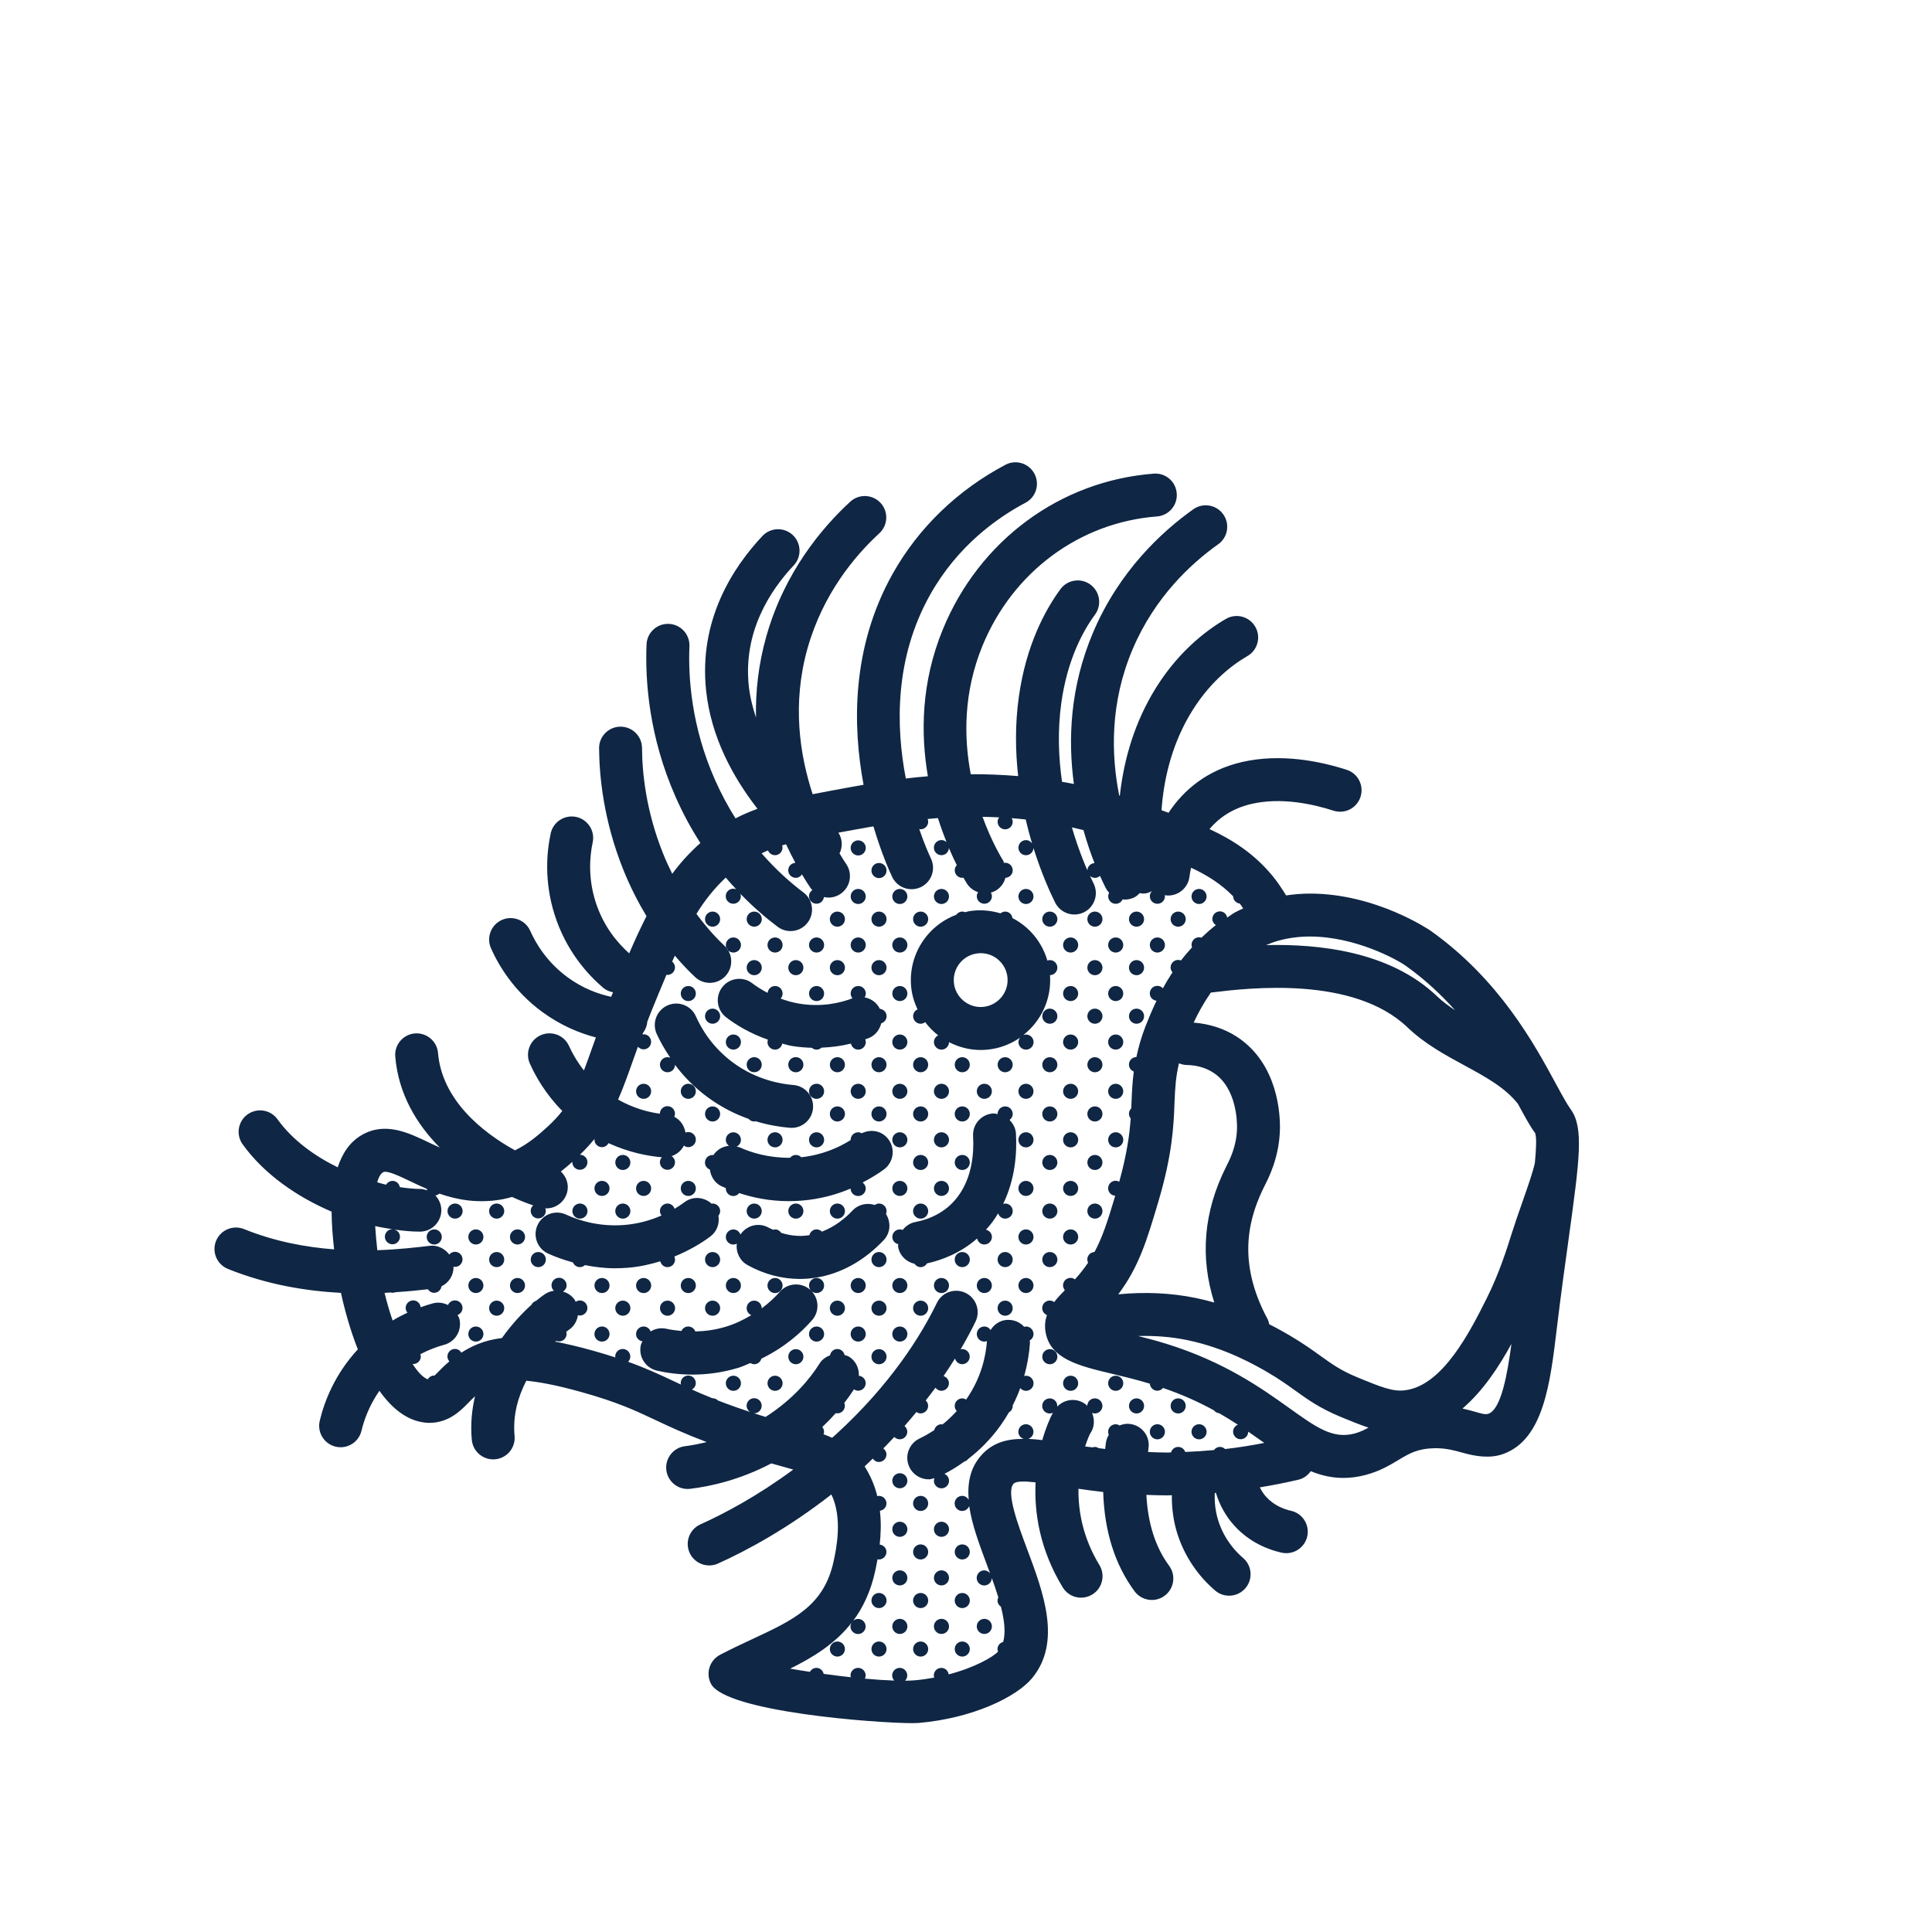 <?xml version="1.0" encoding="UTF-8"?>
<!-- Generator: Adobe Illustrator 21.1.0, SVG Export Plug-In . SVG Version: 6.00 Build 0)  -->
<svg xmlns="http://www.w3.org/2000/svg" xmlns:xlink="http://www.w3.org/1999/xlink" x="0px" y="0px" viewBox="0 0 90 90" style="enable-background:new 0 0 90 90;" xml:space="preserve">
<style type="text/css">
   	.icon_line{fill:#0F2644;}
	.icon_fill{fill:#24A1E8; opacity:0;}
</style>
<g id="hairy_x5F_frogfish_x5F_fill">
	<path class="icon_fill" d="M59.791,66.772c-0.073-0.147-0.184-0.276-0.318-0.373   c-0.237-0.171-0.494-0.35-0.76-0.532c-0.086-0.058-0.178-0.102-0.273-0.131   c-0.064-0.079-0.142-0.148-0.229-0.206c-0.287-0.188-0.588-0.376-0.916-0.564   c-0.047-0.026-0.096-0.05-0.146-0.068c-0.036-0.026-0.074-0.051-0.114-0.072   c-0.804-0.442-1.632-0.807-2.531-1.115c-0.106-0.036-0.216-0.054-0.324-0.054   c-0.005,0-0.01,0-0.015,0c-0.092-0.069-0.197-0.123-0.312-0.157   c-0.637-0.19-1.252-0.342-1.797-0.471c-1.541-0.365-2.277-0.599-2.365-1.155   c-0.016-0.103-0.009-0.189,0.025-0.29c0.02-0.056,0.033-0.111,0.042-0.167   c0.051-0.044,0.098-0.094,0.14-0.148c0.127-0.165,0.274-0.316,0.423-0.468   c0.093-0.095,0.164-0.205,0.211-0.321c0.113-0.058,0.218-0.136,0.306-0.233   c0.116-0.13,0.233-0.263,0.354-0.418c0.116-0.148,0.222-0.295,0.321-0.441   c0.068-0.099,0.116-0.208,0.145-0.321c0.083-0.074,0.153-0.164,0.208-0.265   c0.429-0.791,0.692-1.627,1.045-2.812c0.035-0.115,0.048-0.234,0.04-0.352   c0.068-0.096,0.12-0.203,0.152-0.318c0.417-1.507,0.523-2.518,0.567-3.147   c0.005-0.083,0.001-0.166-0.014-0.246c0.024-0.081,0.039-0.165,0.042-0.251   l0.015-0.358c0.017-0.416,0.038-0.829,0.095-1.268   c0.014-0.103,0.011-0.204-0.006-0.302c0.052-0.09,0.091-0.188,0.113-0.295   c0.1-0.462,0.214-0.851,0.374-1.262c0.104-0.271,0.266-0.674,0.487-1.137   c0.045-0.094,0.074-0.192,0.089-0.293c0.071-0.069,0.134-0.149,0.183-0.239   c0.12-0.22,0.256-0.445,0.408-0.676c0.057-0.088,0.1-0.182,0.127-0.278   c0.085-0.059,0.161-0.131,0.227-0.217c0.141-0.185,0.298-0.365,0.463-0.547   c0.063-0.071,0.116-0.149,0.157-0.233c0.082-0.043,0.159-0.098,0.228-0.164   c0.186-0.177,0.377-0.351,0.59-0.514c0.069-0.053,0.131-0.114,0.183-0.181   c0.098-0.027,0.192-0.068,0.28-0.125l0.172-0.117   c0.04-0.029,0.08-0.059,0.128-0.086c0.064-0.037,0.134-0.068,0.203-0.1   l0.133-0.062c0.269-0.129,0.448-0.397,0.52-0.686s-0.007-0.621-0.184-0.861   c-0.047-0.071-0.095-0.141-0.147-0.207c-0.062-0.077-0.134-0.144-0.215-0.198   c-0.042-0.076-0.095-0.147-0.156-0.21C57.562,40.439,56.846,39.95,55.906,39.514   c-0.134-0.062-0.277-0.093-0.421-0.093c-0.152,0-0.304,0.035-0.444,0.104   c-0.271,0.134-0.467,0.385-0.532,0.681c-0.044,0.199-0.075,0.379-0.09,0.502   c-0.009-0.001-0.018-0.003-0.025-0.004c-0.044-0.006-0.146-0.009-0.153-0.008   c-0.165-0.115-0.361-0.175-0.561-0.175c-0.143,0-0.287,0.031-0.423,0.094   c-0.005-0-0.01-0.001-0.013-0.002c-0.048-0.007-0.096-0.01-0.144-0.01   c-0.26,0-0.505,0.106-0.694,0.295c-0.005-0-0.01-0.001-0.015-0.001   c-0.067-0.132-0.148-0.305-0.235-0.5c-0.043-0.099-0.103-0.188-0.173-0.267   c-0.008-0.099-0.03-0.197-0.067-0.291c-0.175-0.443-0.342-0.942-0.483-1.441   c-0.097-0.345-0.372-0.612-0.72-0.699c-0.188-0.047-0.378-0.092-0.564-0.133   c-0.071-0.016-0.144-0.023-0.215-0.023c-0.273,0-0.538,0.112-0.729,0.315   c-0.211,0.226-0.305,0.534-0.259,0.835c-0.067-0.239-0.131-0.489-0.191-0.748   c-0.098-0.413-0.444-0.72-0.866-0.765c-0.23-0.025-0.458-0.045-0.684-0.062   c-0.026-0.002-0.052-0.003-0.077-0.003c-0.078,0-0.155,0.009-0.229,0.027   c-0.096-0.036-0.196-0.058-0.302-0.062c-0.273-0.014-0.542-0.023-0.809-0.028   c-0.006,0-0.012,0-0.018,0c-0.323,0-0.627,0.156-0.814,0.42   c-0.158,0.222-0.217,0.496-0.169,0.759c-0.047-0.135-0.094-0.275-0.14-0.42   c-0.131-0.419-0.52-0.701-0.954-0.701c-0.024,0-0.409,0.031-0.575,0.046   c-0.314,0.03-0.595,0.207-0.759,0.476c-0.028,0.045-0.051,0.093-0.071,0.142   c-0.084,0.053-0.161,0.119-0.227,0.196c-0.208,0.242-0.285,0.566-0.215,0.873   c-0.062-0.187-0.126-0.388-0.19-0.602c-0.031-0.106-0.081-0.207-0.145-0.296   c-0.033-0.048-0.071-0.096-0.107-0.134c-0.19-0.202-0.454-0.313-0.727-0.313   c-0.056,0-0.113,0.005-0.17,0.015l-1.632,0.294   c-0.328,0.06-0.605,0.271-0.738,0.577c-0.133,0.306-0.105,0.649,0.075,0.93   c-0.151,0.304-0.137,0.665,0.037,0.957c0.129,0.217,0.24,0.389,0.315,0.504   c-0.097-0.145-0.215-0.329-0.346-0.548c-0.051-0.086-0.114-0.163-0.186-0.229   c-0.02-0.096-0.054-0.191-0.102-0.28c-0.131-0.242-0.268-0.513-0.406-0.808   c-0.165-0.354-0.575-0.554-0.972-0.554c-0.098,0-0.195,0.012-0.288,0.037   c-0.008,0.002-0.109,0.03-0.118,0.033c-0.133,0.04-0.25,0.105-0.35,0.191   c-0.007,0-0.014,0-0.021,0c-0.127,0-0.254,0.024-0.375,0.073   c-0.086,0.035-0.167,0.073-0.336,0.153c-0.288,0.13-0.498,0.389-0.564,0.698   c-0.067,0.309,0.016,0.631,0.223,0.869c0.067,0.077,0.134,0.152,0.202,0.227   c-0.117-0.127-0.235-0.257-0.353-0.397c-0.177-0.21-0.432-0.338-0.706-0.354   c-0.02-0.001-0.039-0.002-0.059-0.002c-0.253,0-0.498,0.096-0.684,0.271   c-0.582,0.545-1.083,1.165-1.533,1.893c-0.214,0.347-0.196,0.789,0.045,1.117   c0.185,0.252,0.366,0.479,0.538,0.683c-0.183-0.198-0.449-0.286-0.719-0.286   c-0.06,0-0.121,0.004-0.18,0.013c-0.338,0.048-0.649,0.31-0.791,0.621   l-0.088,0.196c-0.048,0.109-0.076,0.223-0.083,0.337   c-0.077,0.083-0.141,0.181-0.187,0.289c-0.231,0.545-0.466,1.117-0.718,1.739   c-0.048,0.115-0.209,0.544-0.209,0.544c-0.026,0.077-0.042,0.158-0.048,0.24   l-0.012-0.001c-0.047,0.065-0.114,0.209-0.144,0.284   c-0.042,0.105-0.064,0.215-0.069,0.325c-0.063,0.081-0.114,0.174-0.15,0.273   l-0.231,0.645c-0.233,0.66-0.436,1.229-0.667,1.754   c-0.208,0.471-0.024,1.022,0.425,1.275c0.73,0.41,1.506,0.672,2.306,0.776   c0.043,0.006,0.087,0.009,0.13,0.009c0.039,0,0.077-0.002,0.115-0.007   c0.022,0.015,0.045,0.028,0.069,0.041c-0.001,0-0.003,0-0.005,0   c-0.508-0.044-1.294-0.178-2.153-0.571c-0.135-0.062-0.276-0.091-0.416-0.091   c-0.015,0-0.029,0-0.044,0.001c-0.058-0.044-0.121-0.082-0.188-0.113   c-0.134-0.062-0.276-0.091-0.417-0.091c-0.294,0-0.581,0.13-0.776,0.368   c-0.177,0.218-0.374,0.435-0.601,0.652c-0.057,0.054-0.106,0.114-0.147,0.179   c-0.062,0.035-0.122,0.077-0.177,0.126c-0.146,0.131-0.313,0.272-0.494,0.417   c-0.226,0.181-0.356,0.446-0.369,0.735c-0.013,0.285,0.104,0.56,0.31,0.759   c-0.015-0.001-0.086,0-0.107,0.001c-0.058-0.033-0.12-0.062-0.184-0.084   c-0.254-0.085-0.559-0.204-0.889-0.354c-0.131-0.06-0.272-0.09-0.414-0.09   c-0.09,0-0.18,0.012-0.268,0.036c-0.116,0.032-0.232,0.066-0.356,0.089   c-0.265,0.049-0.532,0.073-0.795,0.073c-0.526,0-1.062-0.097-1.637-0.297   c-0.093-0.032-0.189-0.051-0.285-0.055C20.441,54.548,20.362,54.5,20.277,54.463   c-0.262-0.112-0.507-0.229-0.744-0.342c-0.674-0.323-1.149-0.535-1.586-0.535   c-0.172,0-0.438,0.064-0.587,0.149c-0.357,0.201-0.61,0.562-0.751,1.075   c-0.071,0.257-0.037,0.531,0.096,0.762c0.132,0.231,0.351,0.4,0.608,0.47   c0,0,0.234,0.066,0.285,0.08c-0.04-0.005-0.08-0.007-0.12-0.007   c-0.234,0-0.464,0.082-0.646,0.237c-0.241,0.203-0.371,0.508-0.352,0.823   c0.021,0.347,0.054,0.735,0.104,1.176c0.057,0.507,0.486,0.888,0.993,0.888   c0.012,0,0.17-0.006,0.236-0.009c-0.274,0.028-0.526,0.169-0.694,0.39   c-0.181,0.238-0.246,0.546-0.177,0.837c0.11,0.466,0.246,0.932,0.402,1.385   c0.098,0.285,0.32,0.51,0.603,0.613c0.111,0.041,0.227,0.061,0.342,0.061   c0.179,0,0.356-0.048,0.514-0.142c0.094-0.056,0.185-0.099,0.278-0.149   c-0.189,0.112-0.334,0.277-0.414,0.474c-0.125,0.082-0.231,0.191-0.31,0.324   c-0.195,0.328-0.187,0.737,0.021,1.058c0.396,0.607,0.798,0.974,1.23,1.119   c0.105,0.035,0.212,0.052,0.318,0.052c0.229,0,0.452-0.079,0.629-0.223   c0.147-0.049,0.283-0.132,0.395-0.243l0.138-0.14   c0.135-0.14,0.3-0.302,0.493-0.467c0.072-0.061,0.133-0.131,0.185-0.207   c0.09-0.026,0.178-0.065,0.259-0.116c0.22-0.139,0.411-0.237,0.624-0.322   c0.258-0.104,0.537-0.172,0.853-0.21c0.279-0.034,0.531-0.184,0.694-0.413   c0.486-0.682,0.979-1.16,1.23-1.385c0.03-0.027,0.059-0.056,0.085-0.086   c0.033-0.021,0.066-0.046,0.097-0.071c0.095-0.078,0.181-0.146,0.255-0.196   c-0.004,0.004-0.111,0.09-0.111,0.09c-0.096,0.077-0.174,0.172-0.233,0.277   c-0.101,0.042-0.195,0.102-0.278,0.177c-0.014,0.012-0.066,0.062-0.079,0.075   c-0.262,0.262-0.357,0.646-0.249,1c0.108,0.354,0.404,0.619,0.767,0.689   c0.519,0.1,1.07,0.231,1.686,0.403c0.369,0.104,0.691,0.202,0.991,0.301   c0.099,0.032,0.2,0.049,0.301,0.05c0.08,0.061,0.168,0.108,0.265,0.144   c0.836,0.3,1.445,0.588,2.04,0.868l0.34,0.158   c0.088,0.042,0.181,0.068,0.274,0.081c0.074,0.063,0.157,0.117,0.248,0.158   c0.297,0.133,0.622,0.271,0.99,0.419c0.042,0.017,0.084,0.03,0.128,0.041   c0.044,0.025,0.091,0.048,0.139,0.066c0.281,0.108,0.586,0.223,0.927,0.343   c0.2,0.071,0.386,0.133,0.62,0.211c0.029,0.01,0.058,0.018,0.087,0.024   c0.03,0.013,0.06,0.025,0.092,0.035c0.184,0.061,0.354,0.113,0.565,0.178   c0.096,0.029,0.195,0.044,0.293,0.044c0.189,0,0.376-0.054,0.54-0.158   c0.551-0.353,1.019-0.728,1.413-1.097c-0.293,0.278-0.382,0.696-0.253,1.06   c-0,0.14,0.029,0.279,0.087,0.409c0.109,0.245,0.312,0.436,0.562,0.529   c0.113,0.042,0.222,0.087,0.328,0.136c0.116,0.055,0.245,0.079,0.377,0.079   c0.281,0,0.573-0.112,0.775-0.296c0,0,0.157-0.14,0.182-0.162   c-0.022,0.021-0.045,0.042-0.069,0.063c-0.36,0.327-0.432,0.866-0.171,1.277   c0.211,0.332,0.367,0.698,0.463,1.089c0.022,0.094,0.06,0.182,0.109,0.262   c-0.017,0.095-0.021,0.193-0.01,0.293c0.048,0.418,0.044,0.86-0.01,1.352   C39.973,71.95,39.979,72.057,40,72.157c-0.05,0.092-0.085,0.192-0.104,0.297   c-0.035,0.191-0.07,0.362-0.097,0.49c-0.166,0.767-0.445,1.407-0.854,1.958   c-0.019,0.021-0.038,0.043-0.056,0.065c-0.682,0.881-1.659,1.439-2.524,1.869   c-0.388,0.191-0.607,0.611-0.545,1.039c0.062,0.428,0.393,0.768,0.818,0.842   c0.299,0.052,0.617,0.103,0.94,0.151c0.05,0.008,0.101,0.012,0.15,0.012   c0.062,0,0.123-0.006,0.183-0.017c0.098,0.05,0.205,0.085,0.318,0.101   c0.432,0.061,0.868,0.114,1.298,0.161c0.035,0.004,0.069,0.006,0.104,0.006   c0.079,0,0.156-0.01,0.231-0.028c0.104,0.049,0.216,0.08,0.333,0.091   c0.517,0.048,1.001,0.079,1.431,0.093c0.01,0,0.021,0,0.031,0   c0.082,0,0.162-0.01,0.239-0.029c0.085,0.023,0.174,0.036,0.266,0.036   c0.006,0,0.012,0,0.019,0c0.181-0.004,0.355-0.009,0.502-0.021   c0.358-0.03,0.694-0.08,1.017-0.14c0.127-0.023,0.247-0.072,0.353-0.143   C44.099,78.997,44.146,79,44.193,79c0.085,0,0.17-0.011,0.254-0.033   c1.189-0.312,2.302-0.85,2.767-1.335c0.126-0.132,0.211-0.293,0.251-0.464   c0.106-0.114,0.186-0.254,0.229-0.408c0.162-0.578,0.131-1.266-0.1-2.163   c-0.021-0.081-0.052-0.157-0.091-0.229C47.5,74.283,47.486,74.2,47.461,74.119   c-0.096-0.313-0.204-0.633-0.319-0.951c-0.015-0.039-0.031-0.077-0.049-0.113   c-0.01-0.037-0.021-0.073-0.034-0.11l-0.159-0.43   c-0.319-0.856-0.65-1.742-0.762-2.504c-0.004-0.026-0.009-0.053-0.015-0.079   c0.003-0.049,0.003-0.098-0.002-0.146c-0.064-0.767,0.145-1.109,0.335-1.324   c0.23-0.26,0.526-0.433,1.228-0.433c0,0,0.077-0.002,0.115-0.007   c0.021,0.003,0.041,0.004,0.062,0.005c0.183,0.008,0.375,0.027,0.572,0.051   c0.041,0.006,0.082,0.008,0.122,0.008c0.441,0,0.837-0.292,0.961-0.726   c0.017-0.061,0.034-0.118,0.052-0.174c-0.05,0.249-0.003,0.509,0.133,0.727   c0.157,0.25,0.416,0.418,0.707,0.459l0.357,0.045   c0.039,0.006,0.08,0.008,0.121,0.008c0.009,0,0.018,0,0.026,0   c0.051,0.015,0.103,0.024,0.155,0.03l0.305,0.038   c0.031,0.003,0.062,0.005,0.094,0.005c0.508,0,0.957-0.459,1.019-0.972l0.012-0.067   c-0.002,0.019-0.004,0.037-0.007,0.058c-0.035,0.278,0.049,0.559,0.23,0.771   c0.182,0.214,0.444,0.342,0.725,0.352l0.175,0.007   c0.239,0.01,0.479,0.02,0.743,0.02l0.188-0.006   c0.127,0,0.249-0.023,0.362-0.068c0.096,0.03,0.195,0.046,0.299,0.046   c0.012,0,0.024,0,0.037-0.001c0.465-0.017,0.93-0.048,1.394-0.092   c0.088-0.008,0.173-0.027,0.254-0.058c0.058,0.011,0.116,0.016,0.175,0.016   c0.038,0,0.076-0.002,0.114-0.007c0.635-0.073,1.275-0.174,1.904-0.299   c0.305-0.061,0.564-0.26,0.702-0.539C59.929,67.378,59.929,67.051,59.791,66.772   z M35.208,40.94c-0.029-0.03-0.059-0.057-0.09-0.082   c-0.02-0.028-0.041-0.056-0.063-0.083c0.218,0.234,0.447,0.451,0.676,0.665   C35.555,41.276,35.378,41.115,35.208,40.94z M46.076,47.875   c-0.133,0.023-0.265,0.035-0.395,0.035c-1.091,0-2.023-0.78-2.217-1.856   c-0.216-1.228,0.603-2.399,1.825-2.616c0.139-0.023,0.268-0.035,0.396-0.035   c1.094,0,2.026,0.783,2.218,1.862C48.12,46.487,47.3,47.658,46.076,47.875z"></path>
</g>
<g id="hairy_x5F_frogfish_x5F_line">
	<path class="icon_line" d="M41.566,44.022c0-0.194,0.158-0.352,0.352-0.352   c0.194,0,0.352,0.158,0.352,0.352c0,0.194-0.158,0.352-0.352,0.352   C41.724,44.374,41.566,44.216,41.566,44.022z M41.918,50.486   c-0.194,0-0.351,0.157-0.351,0.351s0.157,0.351,0.351,0.351   c0.194,0,0.351-0.157,0.351-0.351S42.112,50.486,41.918,50.486z M41.918,48.895   c0.194,0,0.352-0.158,0.352-0.352c0-0.194-0.158-0.352-0.352-0.352   c-0.194,0-0.352,0.158-0.352,0.352C41.566,48.737,41.724,48.895,41.918,48.895z    M41.918,42.112c0.194,0,0.351-0.157,0.351-0.351s-0.157-0.351-0.351-0.351   c-0.194,0-0.351,0.157-0.351,0.351S41.724,42.112,41.918,42.112z M41.918,45.932   c-0.194,0-0.351,0.157-0.351,0.351s0.157,0.351,0.351,0.351   c0.194,0,0.351-0.157,0.351-0.351S42.112,45.932,41.918,45.932z M40.145,52.793   c-0.05-0.027-0.104-0.047-0.166-0.047c-0.194,0-0.353,0.158-0.353,0.352   c0,0.003,0.002,0.006,0.002,0.009c-0.552,0.35-1.323,0.695-2.303,0.802   c-0.063-0.066-0.152-0.107-0.251-0.107c-0.11,0-0.205,0.053-0.27,0.132   c-0.997,0.008-1.814-0.241-2.34-0.484c-0.049-0.023-0.102-0.022-0.151-0.036   c0.118-0.057,0.202-0.176,0.202-0.315c0-0.193-0.158-0.352-0.352-0.352   c-0.194,0-0.352,0.158-0.352,0.352c0,0.116,0.061,0.214,0.147,0.278   c-0.294,0.026-0.558,0.18-0.729,0.434c-0.012-0.001-0.022-0.007-0.035-0.007   c-0.195,0-0.354,0.157-0.354,0.351c0,0.15,0.096,0.276,0.229,0.327   c0.042,0.33,0.23,0.635,0.555,0.785c0.057,0.026,0.13,0.052,0.191,0.079   c0,0.007-0.004,0.013-0.004,0.02c0,0.193,0.158,0.35,0.352,0.35   c0.112,0,0.208-0.056,0.272-0.138c0.632,0.208,1.404,0.376,2.303,0.376   c0.199,0,0.404-0.008,0.614-0.025c0.873-0.072,1.633-0.289,2.272-0.561   c0.002,0.192,0.159,0.347,0.353,0.347c0.194,0,0.353-0.156,0.353-0.35   c0-0.117-0.061-0.214-0.147-0.278c0.385-0.204,0.734-0.415,1.001-0.614   c0.442-0.331,0.533-0.957,0.202-1.399C41.093,52.676,40.57,52.58,40.145,52.793z    M38.657,56.417c0,0.194,0.158,0.352,0.352,0.352c0.194,0,0.352-0.158,0.352-0.352   s-0.158-0.352-0.352-0.352C38.815,56.065,38.657,56.223,38.657,56.417z    M34.783,56.417c0,0.194,0.157,0.351,0.351,0.351c0.194,0,0.351-0.157,0.351-0.351   s-0.157-0.351-0.351-0.351C34.94,56.066,34.783,56.223,34.783,56.417z M37.074,56.065   c-0.194,0-0.352,0.158-0.352,0.352s0.158,0.352,0.352,0.352   c0.194,0,0.352-0.158,0.352-0.352S37.268,56.065,37.074,56.065z M41.918,55.01   c-0.194,0-0.351,0.157-0.351,0.351s0.157,0.351,0.351,0.351   c0.194,0,0.351-0.157,0.351-0.351S42.112,55.01,41.918,55.01z M41.918,53.449   c0.194,0,0.352-0.158,0.352-0.352s-0.158-0.352-0.352-0.352   c-0.194,0-0.352,0.158-0.352,0.352S41.724,53.449,41.918,53.449z M48.905,51.54   c-0.194,0-0.352,0.158-0.352,0.352c0,0.194,0.158,0.352,0.352,0.352   c0.194,0,0.352-0.158,0.352-0.352C49.257,51.698,49.099,51.54,48.905,51.54z    M48.905,54.503c0.194,0,0.351-0.157,0.351-0.351s-0.157-0.351-0.351-0.351   c-0.194,0-0.351,0.157-0.351,0.351S48.711,54.503,48.905,54.503z M42.887,43.169   c0.194,0,0.352-0.158,0.352-0.352s-0.158-0.352-0.352-0.352   s-0.352,0.158-0.352,0.352S42.693,43.169,42.887,43.169z M48.905,49.95   c0.194,0,0.351-0.157,0.351-0.351s-0.157-0.351-0.351-0.351   c-0.194,0-0.351,0.157-0.351,0.351S48.711,49.95,48.905,49.95z M48.905,58.324   c-0.194,0-0.352,0.158-0.352,0.352c0,0.194,0.158,0.352,0.352,0.352   c0.194,0,0.352-0.158,0.352-0.352C49.257,58.482,49.099,58.324,48.905,58.324z    M48.905,56.065c-0.194,0-0.352,0.158-0.352,0.352s0.158,0.352,0.352,0.352   c0.194,0,0.352-0.158,0.352-0.352S49.099,56.065,48.905,56.065z M47.793,42.112   c0.194,0,0.351-0.157,0.351-0.351s-0.157-0.351-0.351-0.351   c-0.194,0-0.351,0.157-0.351,0.351S47.599,42.112,47.793,42.112z M43.857,42.112   c0.194,0,0.351-0.157,0.351-0.351s-0.157-0.351-0.351-0.351   s-0.351,0.157-0.351,0.351S43.663,42.112,43.857,42.112z M48.905,46.986   c-0.194,0-0.352,0.158-0.352,0.352s0.158,0.352,0.352,0.352   c0.194,0,0.352-0.158,0.352-0.352S49.099,46.986,48.905,46.986z M48.905,43.169   c0.194,0,0.352-0.158,0.352-0.352s-0.158-0.352-0.352-0.352   c-0.194,0-0.352,0.158-0.352,0.352S48.711,43.169,48.905,43.169z M39.979,41.41   c-0.194,0-0.351,0.157-0.351,0.351s0.157,0.351,0.351,0.351   s0.351-0.157,0.351-0.351S40.173,41.41,39.979,41.41z M35.135,43.169   c0.194,0,0.352-0.158,0.352-0.352s-0.158-0.352-0.352-0.352   S34.783,42.623,34.783,42.817S34.941,43.169,35.135,43.169z M39.009,45.429   c0.194,0,0.352-0.158,0.352-0.352c0-0.194-0.158-0.352-0.352-0.352   c-0.194,0-0.352,0.158-0.352,0.352C38.657,45.271,38.815,45.429,39.009,45.429z    M40.947,45.429c0.194,0,0.352-0.158,0.352-0.352c0-0.194-0.158-0.352-0.352-0.352   s-0.352,0.158-0.352,0.352C40.595,45.271,40.753,45.429,40.947,45.429z    M44.826,74.911c0.194,0,0.352-0.158,0.352-0.352c0-0.194-0.158-0.352-0.352-0.352   S44.474,74.365,44.474,74.559C44.474,74.753,44.632,74.911,44.826,74.911z    M39.979,39.851c0.194,0,0.352-0.158,0.352-0.352c0-0.194-0.158-0.352-0.352-0.352   s-0.352,0.158-0.352,0.352C39.627,39.693,39.785,39.851,39.979,39.851z    M39.009,43.169c0.194,0,0.352-0.158,0.352-0.352s-0.158-0.352-0.352-0.352   c-0.194,0-0.352,0.158-0.352,0.352S38.815,43.169,39.009,43.169z M38.039,44.374   c0.194,0,0.352-0.158,0.352-0.352c0-0.194-0.158-0.352-0.352-0.352   s-0.352,0.158-0.352,0.352C37.687,44.216,37.845,44.374,38.039,44.374z    M36.105,44.374c0.194,0,0.352-0.158,0.352-0.352c0-0.194-0.158-0.352-0.352-0.352   s-0.352,0.158-0.352,0.352C35.753,44.216,35.911,44.374,36.105,44.374z    M37.074,45.429c0.194,0,0.352-0.158,0.352-0.352c0-0.194-0.158-0.352-0.352-0.352   c-0.194,0-0.352,0.158-0.352,0.352C36.722,45.271,36.88,45.429,37.074,45.429z    M38.039,45.932c-0.194,0-0.351,0.157-0.351,0.351s0.157,0.351,0.351,0.351   s0.351-0.157,0.351-0.351S38.233,45.932,38.039,45.932z M39.979,51.188   c0.194,0,0.351-0.157,0.351-0.351s-0.157-0.351-0.351-0.351   s-0.351,0.157-0.351,0.351S39.785,51.188,39.979,51.188z M39.009,49.95   c0.194,0,0.351-0.157,0.351-0.351s-0.157-0.351-0.351-0.351   c-0.194,0-0.351,0.157-0.351,0.351S38.815,49.95,39.009,49.95z M39.009,52.244   c0.194,0,0.352-0.158,0.352-0.352c0-0.194-0.158-0.352-0.352-0.352   c-0.194,0-0.352,0.158-0.352,0.352C38.657,52.086,38.815,52.244,39.009,52.244z    M38.391,50.837c0-0.194-0.158-0.352-0.352-0.352s-0.352,0.158-0.352,0.352   c0,0.194,0.158,0.352,0.352,0.352S38.391,51.031,38.391,50.837z M36.456,53.097   c0-0.194-0.158-0.352-0.352-0.352s-0.352,0.158-0.352,0.352   s0.158,0.352,0.352,0.352S36.456,53.291,36.456,53.097z M37.687,53.097   c0,0.194,0.158,0.352,0.352,0.352s0.352-0.158,0.352-0.352   s-0.158-0.352-0.352-0.352S37.687,52.903,37.687,53.097z M40.947,40.905   c0.194,0,0.352-0.158,0.352-0.352s-0.158-0.352-0.352-0.352   s-0.352,0.158-0.352,0.352S40.753,40.905,40.947,40.905z M40.947,43.169   c0.194,0,0.352-0.158,0.352-0.352s-0.158-0.352-0.352-0.352   s-0.352,0.158-0.352,0.352S40.753,43.169,40.947,43.169z M40.947,49.95   c0.194,0,0.351-0.157,0.351-0.351s-0.157-0.351-0.351-0.351   s-0.351,0.157-0.351,0.351S40.753,49.95,40.947,49.95z M40.947,52.244   c0.194,0,0.352-0.158,0.352-0.352c0-0.194-0.158-0.352-0.352-0.352   s-0.352,0.158-0.352,0.352C40.595,52.086,40.753,52.244,40.947,52.244z    M33.195,52.244c0.194,0,0.352-0.158,0.352-0.352c0-0.194-0.158-0.352-0.352-0.352   s-0.352,0.158-0.352,0.352C32.843,52.086,33.001,52.244,33.195,52.244z    M39.979,44.374c0.194,0,0.352-0.158,0.352-0.352c0-0.194-0.158-0.352-0.352-0.352   s-0.352,0.158-0.352,0.352C39.627,44.216,39.785,44.374,39.979,44.374z    M51.005,52.244c0.194,0,0.352-0.158,0.352-0.352c0-0.194-0.158-0.352-0.352-0.352   s-0.352,0.158-0.352,0.352C50.653,52.086,50.811,52.244,51.005,52.244z    M44.826,72.646c0.194,0,0.351-0.157,0.351-0.351s-0.157-0.351-0.351-0.351   s-0.351,0.157-0.351,0.351S44.632,72.646,44.826,72.646z M51.005,49.248   c-0.194,0-0.351,0.157-0.351,0.351s0.157,0.351,0.351,0.351   s0.351-0.157,0.351-0.351S51.199,49.248,51.005,49.248z M51.974,53.449   c0.194,0,0.352-0.158,0.352-0.352s-0.158-0.352-0.352-0.352   s-0.352,0.158-0.352,0.352S51.78,53.449,51.974,53.449z M51.005,43.169   c0.194,0,0.352-0.158,0.352-0.352s-0.158-0.352-0.352-0.352   s-0.352,0.158-0.352,0.352S50.811,43.169,51.005,43.169z M51.005,45.429   c0.194,0,0.352-0.158,0.352-0.352c0-0.194-0.158-0.352-0.352-0.352   s-0.352,0.158-0.352,0.352C50.653,45.271,50.811,45.429,51.005,45.429z    M51.005,53.801c-0.194,0-0.351,0.157-0.351,0.351s0.157,0.351,0.351,0.351   s0.351-0.157,0.351-0.351S51.199,53.801,51.005,53.801z M49.874,45.932   c-0.194,0-0.351,0.157-0.351,0.351s0.157,0.351,0.351,0.351   s0.351-0.157,0.351-0.351S50.068,45.932,49.874,45.932z M49.874,44.374   c0.194,0,0.352-0.158,0.352-0.352c0-0.194-0.158-0.352-0.352-0.352   s-0.352,0.158-0.352,0.352C49.522,44.216,49.68,44.374,49.874,44.374z    M51.005,56.769c0.194,0,0.352-0.158,0.352-0.352s-0.158-0.352-0.352-0.352   s-0.352,0.158-0.352,0.352S50.811,56.769,51.005,56.769z M52.944,45.429   c0.194,0,0.352-0.158,0.352-0.352c0-0.194-0.158-0.352-0.352-0.352   c-0.194,0-0.352,0.158-0.352,0.352C52.592,45.271,52.75,45.429,52.944,45.429z    M53.915,44.374c0.194,0,0.352-0.158,0.352-0.352c0-0.194-0.158-0.352-0.352-0.352   c-0.194,0-0.352,0.158-0.352,0.352C53.563,44.216,53.721,44.374,53.915,44.374z    M52.944,43.169c0.194,0,0.352-0.158,0.352-0.352s-0.158-0.352-0.352-0.352   c-0.194,0-0.352,0.158-0.352,0.352S52.75,43.169,52.944,43.169z M49.874,48.895   c0.194,0,0.352-0.158,0.352-0.352c0-0.194-0.158-0.352-0.352-0.352   s-0.352,0.158-0.352,0.352C49.522,48.737,49.68,48.895,49.874,48.895z    M51.974,50.486c-0.194,0-0.351,0.157-0.351,0.351s0.157,0.351,0.351,0.351   s0.351-0.157,0.351-0.351S52.168,50.486,51.974,50.486z M54.884,43.169   c0.194,0,0.352-0.158,0.352-0.352s-0.158-0.352-0.352-0.352   c-0.194,0-0.352,0.158-0.352,0.352S54.69,43.169,54.884,43.169z M55.857,42.112   c0.194,0,0.351-0.157,0.351-0.351s-0.157-0.351-0.351-0.351   s-0.351,0.157-0.351,0.351S55.663,42.112,55.857,42.112z M51.974,45.932   c-0.194,0-0.351,0.157-0.351,0.351s0.157,0.351,0.351,0.351   s0.351-0.157,0.351-0.351S52.168,45.932,51.974,45.932z M51.974,48.895   c0.194,0,0.352-0.158,0.352-0.352c0-0.194-0.158-0.352-0.352-0.352   s-0.352,0.158-0.352,0.352C51.622,48.737,51.78,48.895,51.974,48.895z    M52.944,47.69c0.194,0,0.352-0.158,0.352-0.352s-0.158-0.352-0.352-0.352   c-0.194,0-0.352,0.158-0.352,0.352S52.75,47.69,52.944,47.69z M51.974,44.374   c0.194,0,0.352-0.158,0.352-0.352c0-0.194-0.158-0.352-0.352-0.352   s-0.352,0.158-0.352,0.352C51.622,44.216,51.78,44.374,51.974,44.374z    M51.005,47.69c0.194,0,0.352-0.158,0.352-0.352s-0.158-0.352-0.352-0.352   s-0.352,0.158-0.352,0.352S50.811,47.69,51.005,47.69z M24.107,59.533   c-0.194,0-0.351,0.157-0.351,0.351s0.157,0.351,0.351,0.351   s0.351-0.157,0.351-0.351S24.301,59.533,24.107,59.533z M39.009,76.468   c-0.194,0-0.351,0.157-0.351,0.351c0,0.194,0.157,0.351,0.351,0.351   c0.194,0,0.351-0.157,0.351-0.351C39.36,76.625,39.203,76.468,39.009,76.468z    M24.107,57.27c-0.194,0-0.352,0.158-0.352,0.352s0.158,0.352,0.352,0.352   s0.352-0.158,0.352-0.352S24.301,57.27,24.107,57.27z M23.137,56.065   c-0.194,0-0.352,0.158-0.352,0.352s0.158,0.352,0.352,0.352   c0.194,0,0.352-0.158,0.352-0.352S23.331,56.065,23.137,56.065z M23.137,58.324   c-0.194,0-0.352,0.158-0.352,0.352c0,0.194,0.158,0.352,0.352,0.352   c0.194,0,0.352-0.158,0.352-0.352C23.489,58.482,23.331,58.324,23.137,58.324z    M40.947,74.207c-0.194,0-0.352,0.158-0.352,0.352c0,0.194,0.158,0.352,0.352,0.352   s0.352-0.158,0.352-0.352C41.299,74.365,41.141,74.207,40.947,74.207z    M45.854,76.116c0.194,0,0.352-0.158,0.352-0.352s-0.158-0.352-0.352-0.352   s-0.352,0.158-0.352,0.352S45.66,76.116,45.854,76.116z M49.874,50.486   c-0.194,0-0.351,0.157-0.351,0.351s0.157,0.351,0.351,0.351   s0.351-0.157,0.351-0.351S50.068,50.486,49.874,50.486z M40.947,76.468   c-0.194,0-0.351,0.157-0.351,0.351c0,0.194,0.157,0.351,0.351,0.351   s0.351-0.157,0.351-0.351C41.298,76.625,41.141,76.468,40.947,76.468z    M23.137,60.588c-0.194,0-0.352,0.158-0.352,0.352s0.158,0.352,0.352,0.352   c0.194,0,0.352-0.158,0.352-0.352S23.331,60.588,23.137,60.588z M44.826,76.468   c-0.194,0-0.351,0.157-0.351,0.351c0,0.194,0.157,0.351,0.351,0.351   s0.351-0.157,0.351-0.351C45.177,76.625,45.02,76.468,44.826,76.468z    M49.874,55.01c-0.194,0-0.351,0.157-0.351,0.351s0.157,0.351,0.351,0.351   s0.351-0.157,0.351-0.351S50.068,55.01,49.874,55.01z M49.874,57.974   c0.194,0,0.352-0.158,0.352-0.352s-0.158-0.352-0.352-0.352   s-0.352,0.158-0.352,0.352S49.68,57.974,49.874,57.974z M49.874,53.449   c0.194,0,0.352-0.158,0.352-0.352s-0.158-0.352-0.352-0.352   s-0.352,0.158-0.352,0.352S49.68,53.449,49.874,53.449z M33.195,42.465   c-0.194,0-0.352,0.158-0.352,0.352s0.158,0.352,0.352,0.352   s0.352-0.158,0.352-0.352S33.389,42.465,33.195,42.465z M22.168,60.235   c0.194,0,0.351-0.157,0.351-0.351S22.362,59.533,22.168,59.533   c-0.194,0-0.351,0.157-0.351,0.351S21.974,60.235,22.168,60.235z M22.168,57.27   c-0.194,0-0.352,0.158-0.352,0.352s0.158,0.352,0.352,0.352   c0.194,0,0.352-0.158,0.352-0.352S22.362,57.27,22.168,57.27z M22.168,61.793   c-0.194,0-0.352,0.158-0.352,0.352s0.158,0.352,0.352,0.352   c0.194,0,0.352-0.158,0.352-0.352S22.362,61.793,22.168,61.793z M21.199,56.065   c-0.194,0-0.352,0.158-0.352,0.352s0.158,0.352,0.352,0.352   c0.194,0,0.352-0.158,0.352-0.352S21.393,56.065,21.199,56.065z M20.229,57.27   c-0.194,0-0.352,0.158-0.352,0.352s0.158,0.352,0.352,0.352   s0.352-0.158,0.352-0.352S20.423,57.27,20.229,57.27z M49.874,64.086   c-0.194,0-0.352,0.158-0.352,0.352s0.158,0.352,0.352,0.352   s0.352-0.158,0.352-0.352S50.068,64.086,49.874,64.086z M44.826,52.244   c0.194,0,0.352-0.158,0.352-0.352c0-0.194-0.158-0.352-0.352-0.352   s-0.352,0.158-0.352,0.352C44.474,52.086,44.632,52.244,44.826,52.244z    M45.854,51.188c0.194,0,0.351-0.157,0.351-0.351s-0.157-0.351-0.351-0.351   s-0.351,0.157-0.351,0.351S45.66,51.188,45.854,51.188z M46.824,49.95   c0.194,0,0.351-0.157,0.351-0.351s-0.157-0.351-0.351-0.351   c-0.194,0-0.351,0.157-0.351,0.351S46.63,49.95,46.824,49.95z M44.826,53.801   c-0.194,0-0.351,0.157-0.351,0.351s0.157,0.351,0.351,0.351   s0.351-0.157,0.351-0.351S45.02,53.801,44.826,53.801z M44.826,49.95   c0.194,0,0.351-0.157,0.351-0.351s-0.157-0.351-0.351-0.351   s-0.351,0.157-0.351,0.351S44.632,49.95,44.826,49.95z M46.824,58.324   c-0.194,0-0.352,0.158-0.352,0.352c0,0.194,0.158,0.352,0.352,0.352   c0.194,0,0.352-0.158,0.352-0.352C47.176,58.482,47.018,58.324,46.824,58.324z    M41.918,75.412c-0.194,0-0.352,0.158-0.352,0.352s0.158,0.352,0.352,0.352   c0.194,0,0.352-0.158,0.352-0.352S42.112,75.412,41.918,75.412z M41.918,73.855   c0.194,0,0.351-0.157,0.351-0.351c0-0.194-0.157-0.351-0.351-0.351   c-0.194,0-0.351,0.157-0.351,0.351C41.567,73.698,41.724,73.855,41.918,73.855z    M45.854,60.235c0.194,0,0.351-0.157,0.351-0.351S46.048,59.533,45.854,59.533   s-0.351,0.157-0.351,0.351S45.66,60.235,45.854,60.235z M46.824,60.588   c-0.194,0-0.352,0.158-0.352,0.352s0.158,0.352,0.352,0.352   c0.194,0,0.352-0.158,0.352-0.352S47.018,60.588,46.824,60.588z M41.918,69.33   c0.194,0,0.351-0.157,0.351-0.351s-0.157-0.351-0.351-0.351   c-0.194,0-0.351,0.157-0.351,0.351S41.724,69.33,41.918,69.33z M43.857,55.01   c-0.194,0-0.351,0.157-0.351,0.351s0.157,0.351,0.351,0.351   s0.351-0.157,0.351-0.351S44.051,55.01,43.857,55.01z M42.887,49.95   c0.194,0,0.351-0.157,0.351-0.351s-0.157-0.351-0.351-0.351   s-0.351,0.157-0.351,0.351S42.693,49.95,42.887,49.95z M45.854,57.973   c0.194,0,0.353-0.158,0.353-0.352c0-0.167-0.12-0.301-0.277-0.336   c0.102-0.113,0.203-0.229,0.299-0.357c0.099-0.133,0.183-0.27,0.266-0.406   c0.046,0.142,0.174,0.247,0.331,0.247c0.193,0,0.351-0.158,0.351-0.352   c0-0.194-0.157-0.352-0.351-0.352c-0.033,0-0.064,0.01-0.095,0.019   c0.561-1.157,0.647-2.377,0.596-3.274c-0.015-0.254-0.132-0.472-0.299-0.639   c0.088-0.064,0.148-0.163,0.148-0.279c0-0.193-0.157-0.352-0.351-0.352   c-0.194,0-0.353,0.158-0.353,0.352c0,0.003,0.002,0.005,0.002,0.008   c-0.068-0.011-0.133-0.034-0.204-0.031c-0.552,0.032-0.973,0.505-0.94,1.056   c0.045,0.788-0.04,1.915-0.706,2.81c-0.582,0.784-1.402,1.082-1.988,1.193   c-0.245,0.047-0.443,0.187-0.587,0.368c-0.04-0.016-0.084-0.026-0.13-0.026   c-0.194,0-0.352,0.158-0.352,0.352c0,0.167,0.119,0.3,0.275,0.336   c0.002,0.047-0.011,0.093-0.002,0.141c0.077,0.403,0.389,0.689,0.764,0.774   c0.063,0.091,0.164,0.155,0.283,0.155c0.128,0,0.235-0.072,0.297-0.174   c0.696-0.155,1.56-0.481,2.334-1.16C45.552,57.852,45.686,57.973,45.854,57.973z    M42.887,52.244c0.194,0,0.352-0.158,0.352-0.352c0-0.194-0.158-0.352-0.352-0.352   s-0.352,0.158-0.352,0.352C42.535,52.086,42.693,52.244,42.887,52.244z    M42.887,60.588c-0.194,0-0.352,0.158-0.352,0.352s0.158,0.352,0.352,0.352   s0.352-0.158,0.352-0.352S43.081,60.588,42.887,60.588z M44.826,58.324   c-0.194,0-0.352,0.158-0.352,0.352c0,0.194,0.158,0.352,0.352,0.352   s0.352-0.158,0.352-0.352C45.178,58.482,45.02,58.324,44.826,58.324z    M43.857,51.188c0.194,0,0.351-0.157,0.351-0.351s-0.157-0.351-0.351-0.351   s-0.351,0.157-0.351,0.351S43.663,51.188,43.857,51.188z M41.918,70.888   c-0.194,0-0.352,0.158-0.352,0.352s0.158,0.352,0.352,0.352   c0.194,0,0.352-0.158,0.352-0.352S42.112,70.888,41.918,70.888z M43.857,53.449   c0.194,0,0.352-0.158,0.352-0.352s-0.158-0.352-0.352-0.352   s-0.352,0.158-0.352,0.352S43.663,53.449,43.857,53.449z M42.887,53.801   c-0.194,0-0.351,0.157-0.351,0.351s0.157,0.351,0.351,0.351   s0.351-0.157,0.351-0.351S43.081,53.801,42.887,53.801z M42.887,56.769   c0.194,0,0.352-0.158,0.352-0.352s-0.158-0.352-0.352-0.352   s-0.352,0.158-0.352,0.352S42.693,56.769,42.887,56.769z M43.857,59.533   c-0.194,0-0.351,0.157-0.351,0.351s0.157,0.351,0.351,0.351   s0.351-0.157,0.351-0.351S44.051,59.533,43.857,59.533z M52.944,65.141   c-0.194,0-0.352,0.158-0.352,0.352s0.158,0.352,0.352,0.352   c0.194,0,0.352-0.158,0.352-0.352S53.138,65.141,52.944,65.141z M51.974,64.086   c-0.194,0-0.352,0.158-0.352,0.352s0.158,0.352,0.352,0.352   s0.352-0.158,0.352-0.352S52.168,64.086,51.974,64.086z M48.905,62.848   c-0.194,0-0.352,0.158-0.352,0.352s0.158,0.352,0.352,0.352   c0.194,0,0.352-0.158,0.352-0.352S49.099,62.848,48.905,62.848z M48.913,45.427   c0.079,1.105-0.409,2.139-1.246,2.792c0.04-0.016,0.083-0.026,0.129-0.026   c0.195,0,0.352,0.158,0.352,0.352c0,0.194-0.157,0.352-0.352,0.352   s-0.352-0.159-0.352-0.352c0-0.079,0.031-0.149,0.076-0.208   c-0.37,0.254-0.795,0.44-1.265,0.524c-0.192,0.035-0.385,0.051-0.573,0.051   c-0.53,0-1.028-0.136-1.473-0.364c-0.002,0.191-0.158,0.348-0.35,0.348   c-0.195,0-0.353-0.159-0.353-0.352c0-0.138,0.083-0.256,0.199-0.313   c-0.229-0.177-0.432-0.384-0.608-0.617c-0.059,0.045-0.129,0.076-0.209,0.076   c-0.194,0-0.351-0.159-0.351-0.352c0-0.141,0.085-0.262,0.206-0.318   c-0.116-0.25-0.211-0.511-0.262-0.793c-0.279-1.571,0.625-3.075,2.066-3.613   c0.063-0.088,0.162-0.149,0.279-0.149c0.05,0,0.097,0.011,0.14,0.03   c0.05-0.011,0.097-0.033,0.149-0.042c0.521-0.092,1.025-0.044,1.492,0.094   c0.061-0.049,0.134-0.082,0.217-0.082c0.177,0,0.317,0.134,0.341,0.304   c0.778,0.4,1.371,1.106,1.626,1.979c0.036-0.013,0.074-0.023,0.114-0.023   c0.194,0,0.351,0.159,0.351,0.352C49.256,45.267,49.102,45.423,48.913,45.427z    M46.919,45.439c-0.106-0.6-0.625-1.036-1.233-1.036   c-0.074,0-0.147,0.007-0.222,0.02c-0.68,0.12-1.135,0.772-1.015,1.454   c0.121,0.671,0.766,1.136,1.452,1.014C46.583,46.77,47.039,46.118,46.919,45.439z    M47.793,59.533c-0.194,0-0.351,0.157-0.351,0.351s0.157,0.351,0.351,0.351   c0.194,0,0.351-0.157,0.351-0.351S47.987,59.533,47.793,59.533z M53.915,66.346   c-0.194,0-0.352,0.158-0.352,0.352s0.158,0.352,0.352,0.352   c0.194,0,0.352-0.158,0.352-0.352S54.109,66.346,53.915,66.346z M55.857,66.346   c-0.194,0-0.352,0.158-0.352,0.352s0.158,0.352,0.352,0.352   s0.352-0.158,0.352-0.352S56.051,66.346,55.857,66.346z M35.135,45.429   c0.194,0,0.352-0.158,0.352-0.352c0-0.194-0.158-0.352-0.352-0.352   S34.783,44.883,34.783,45.077C34.783,45.271,34.941,45.429,35.135,45.429z    M47.793,57.974c0.194,0,0.352-0.158,0.352-0.352s-0.158-0.352-0.352-0.352   c-0.194,0-0.352,0.158-0.352,0.352S47.599,57.974,47.793,57.974z M54.884,65.141   c-0.194,0-0.352,0.158-0.352,0.352s0.158,0.352,0.352,0.352   c0.194,0,0.352-0.158,0.352-0.352S55.078,65.141,54.884,65.141z M43.857,70.888   c-0.194,0-0.352,0.158-0.352,0.352s0.158,0.352,0.352,0.352   s0.352-0.158,0.352-0.352S44.051,70.888,43.857,70.888z M43.857,73.855   c0.194,0,0.351-0.157,0.351-0.351c0-0.194-0.157-0.351-0.351-0.351   s-0.351,0.157-0.351,0.351C43.506,73.698,43.663,73.855,43.857,73.855z    M43.857,75.412c-0.194,0-0.352,0.158-0.352,0.352s0.158,0.352,0.352,0.352   s0.352-0.158,0.352-0.352S44.051,75.412,43.857,75.412z M47.793,55.01   c-0.194,0-0.351,0.157-0.351,0.351s0.157,0.351,0.351,0.351   c0.194,0,0.351-0.157,0.351-0.351S47.987,55.01,47.793,55.01z M42.887,74.207   c-0.194,0-0.352,0.158-0.352,0.352c0,0.194,0.158,0.352,0.352,0.352   s0.352-0.158,0.352-0.352C43.239,74.365,43.081,74.207,42.887,74.207z    M42.887,72.646c0.194,0,0.351-0.157,0.351-0.351s-0.157-0.351-0.351-0.351   s-0.351,0.157-0.351,0.351S42.693,72.646,42.887,72.646z M42.887,69.683   c-0.194,0-0.352,0.158-0.352,0.352c0,0.194,0.158,0.352,0.352,0.352   s0.352-0.158,0.352-0.352C43.239,69.841,43.081,69.683,42.887,69.683z    M47.793,53.449c0.194,0,0.352-0.158,0.352-0.352s-0.158-0.352-0.352-0.352   c-0.194,0-0.352,0.158-0.352,0.352S47.599,53.449,47.793,53.449z M47.793,51.188   c0.194,0,0.351-0.157,0.351-0.351s-0.157-0.351-0.351-0.351   c-0.194,0-0.351,0.157-0.351,0.351S47.599,51.188,47.793,51.188z M42.887,76.468   c-0.194,0-0.351,0.157-0.351,0.351c0,0.194,0.157,0.351,0.351,0.351   s0.351-0.157,0.351-0.351C43.238,76.625,43.081,76.468,42.887,76.468z    M47.795,64.087c-0.03,0-0.058,0.01-0.086,0.017   c0.164-0.583,0.242-1.12,0.271-1.555c0.002-0.036-0.013-0.067-0.014-0.102   c0.104-0.062,0.179-0.172,0.179-0.302c0-0.193-0.157-0.352-0.352-0.352   c-0.029,0-0.055,0.01-0.081,0.017c-0.168-0.183-0.401-0.306-0.669-0.323   c-0.379-0.032-0.71,0.169-0.898,0.471c-0.063-0.097-0.167-0.165-0.291-0.165   c-0.193,0-0.351,0.158-0.351,0.352c0,0.194,0.157,0.352,0.351,0.352   c0.043,0,0.084-0.01,0.122-0.025c-0.051,0.702-0.265,1.721-0.971,2.726   c-0.054-0.032-0.112-0.056-0.179-0.056c-0.194,0-0.352,0.158-0.352,0.352   c0,0.091,0.037,0.173,0.095,0.236c-0.219,0.239-0.442,0.454-0.665,0.627   c-0.016-0.002-0.03-0.01-0.047-0.01c-0.167,0-0.301,0.12-0.337,0.275   c-0.242,0.157-0.476,0.291-0.675,0.384c-0.502,0.232-0.72,0.827-0.487,1.328   c0.169,0.365,0.53,0.58,0.908,0.58c0.089,0,0.176-0.034,0.264-0.059   c-0.015,0.04-0.025,0.082-0.025,0.126c0,0.193,0.158,0.351,0.353,0.351   c0.193,0,0.351-0.157,0.351-0.351c0-0.145-0.088-0.27-0.213-0.323   c0.287-0.149,0.597-0.335,0.924-0.571c0.074-0.021,0.136-0.064,0.182-0.124   c0.51-0.392,1.034-0.9,1.503-1.554C46.752,66.203,46.88,65.998,47,65.793   c0.104-0.061,0.177-0.17,0.177-0.299c0-0.008-0.004-0.014-0.004-0.021   c0.141-0.275,0.259-0.546,0.355-0.811c0.064,0.077,0.158,0.129,0.267,0.129   c0.194,0,0.352-0.158,0.352-0.352C48.147,64.245,47.99,64.087,47.795,64.087z    M73.09,57.589c-0.171,1.222-0.372,2.665-0.573,4.339   c-0.302,2.512-0.615,5.111-2.471,5.797c-0.64,0.237-1.325,0.112-1.907-0.05   c-0.374-0.105-0.759-0.213-1.279-0.213c-0.827,0.016-1.2,0.24-1.715,0.55   c-0.412,0.247-0.879,0.528-1.542,0.7c-0.344,0.09-0.688,0.136-1.022,0.136   c-0.548,0-1.044-0.12-1.52-0.315c-0.134,0.188-0.327,0.338-0.57,0.396   c-0.597,0.142-1.199,0.257-1.803,0.358c0.073,0.147,0.163,0.297,0.294,0.441   c0.367,0.405,0.832,0.577,1.157,0.65c0.539,0.12,0.878,0.655,0.757,1.194   c-0.105,0.465-0.517,0.781-0.975,0.781c-0.073,0-0.147-0.007-0.22-0.024   c-0.607-0.136-1.481-0.465-2.2-1.257c-0.397-0.437-0.688-0.958-0.859-1.528   c-0.018,0.002-0.035,0.004-0.053,0.005c-0.017,0.377,0.013,0.814,0.164,1.292   c0.285,0.899,0.842,1.47,1.149,1.73c0.422,0.356,0.474,0.987,0.118,1.409   c-0.199,0.234-0.481,0.354-0.765,0.354c-0.228,0-0.457-0.078-0.645-0.237   c-0.472-0.399-1.329-1.275-1.765-2.653c-0.184-0.579-0.262-1.184-0.256-1.791   c-0.071,0.001-0.143,0.007-0.214,0.007c-0.346,0.002-0.655-0.012-0.973-0.023   c0.07,1.325,0.419,2.434,1.06,3.302c0.328,0.444,0.233,1.07-0.211,1.398   C54.072,74.47,53.864,74.533,53.658,74.533c-0.307,0-0.61-0.14-0.806-0.406   c-0.92-1.246-1.405-2.798-1.461-4.625c-0.414-0.046-0.797-0.097-1.152-0.15   c-0.015,1.032,0.2,2.277,0.976,3.554c0.287,0.472,0.137,1.087-0.335,1.374   c-0.163,0.099-0.342,0.146-0.519,0.146c-0.337,0-0.667-0.17-0.855-0.48   c-1.066-1.752-1.332-3.469-1.265-4.892c-0.515-0.058-0.912-0.063-1.028,0.067   c-0.355,0.401,0.216,1.925,0.632,3.037c0.76,2.027,1.62,4.323,0.243,6.007   c-0.723,0.882-2.78,1.886-5.311,2.098c-0.062,0.005-0.155,0.008-0.274,0.008   c-1.685,0-8.693-0.525-9.381-1.831c-0.124-0.235-0.149-0.509-0.07-0.763   c0.078-0.254,0.255-0.465,0.49-0.589c0.503-0.265,1.005-0.499,1.492-0.726   c1.946-0.906,3.352-1.561,3.8-3.635c0.124-0.572,0.427-2.012-0.105-3.11   c-2.023,1.581-3.928,2.609-5.281,3.219c-0.134,0.06-0.273,0.089-0.41,0.089   c-0.382,0-0.745-0.219-0.912-0.589c-0.228-0.504-0.004-1.096,0.5-1.323   c1.124-0.507,2.665-1.327,4.328-2.555c-0.134-0.039-0.278-0.079-0.438-0.123   c-0.183-0.051-0.378-0.105-0.585-0.164c-1.474,0.773-2.849,1.074-3.781,1.184   c-0.04,0.005-0.079,0.007-0.118,0.007c-0.5,0-0.931-0.374-0.992-0.882   c-0.064-0.549,0.327-1.046,0.876-1.111c0.284-0.034,0.633-0.102,1.005-0.191   c-1.027-0.39-1.747-0.725-2.382-1.025c-0.947-0.446-1.764-0.832-3.435-1.3   c-1.181-0.331-1.996-0.479-2.587-0.533c-0.378,0.734-0.636,1.604-0.546,2.571   c0.051,0.55-0.353,1.037-0.903,1.088c-0.031,0.003-0.063,0.004-0.094,0.004   c-0.511,0-0.946-0.389-0.995-0.908c-0.067-0.719,0-1.398,0.15-2.032   c-0.109,0.101-0.213,0.204-0.316,0.31c-0.392,0.404-0.941,0.935-1.839,0.93   c-0.93-0.029-1.688-0.631-2.299-1.495c-0.471,0.677-0.715,1.354-0.835,1.86   c-0.109,0.46-0.519,0.77-0.972,0.77c-0.076,0-0.154-0.009-0.231-0.027   c-0.538-0.127-0.87-0.666-0.742-1.204c0.21-0.889,0.695-2.161,1.774-3.329   c-0.349-0.887-0.609-1.818-0.786-2.631c-1.61-0.085-3.438-0.378-5.267-1.117   c-0.512-0.207-0.759-0.79-0.552-1.302c0.207-0.513,0.79-0.758,1.302-0.553   c1.444,0.583,2.881,0.844,4.198,0.946c-0.06-0.542-0.113-1.144-0.117-1.758   c-1.601-0.686-3.133-1.734-4.142-3.133c-0.323-0.448-0.222-1.073,0.226-1.396   c0.45-0.322,1.074-0.221,1.396,0.226c0.707,0.981,1.731,1.711,2.804,2.238   c0.211-0.635,0.554-1.182,1.136-1.513c1.086-0.617,2.165-0.098,3.117,0.359   c0.166,0.08,0.334,0.159,0.504,0.235c-1.074-1.086-1.928-2.487-2.075-4.238   c-0.047-0.55,0.362-1.034,0.912-1.08c0.55-0.045,1.035,0.363,1.08,0.913   c0.185,2.188,2.068,3.697,3.586,4.533c0.637-0.31,1.139-0.753,1.56-1.14   c0.251-0.232,0.458-0.461,0.643-0.695c-0.767-0.775-1.236-1.592-1.511-2.207   c-0.225-0.504,0.001-1.095,0.505-1.321c0.508-0.225,1.096,0.001,1.321,0.505   c0.145,0.324,0.373,0.726,0.693,1.137c0.131-0.34,0.263-0.713,0.411-1.132   c0.045-0.127,0.099-0.273,0.146-0.406c-0.775-0.203-1.652-0.564-2.516-1.201   c-1.3-0.959-2.007-2.135-2.371-2.953c-0.223-0.505,0.003-1.095,0.508-1.32   c0.505-0.223,1.095,0.003,1.32,0.507c0.265,0.598,0.781,1.457,1.73,2.157   c0.71,0.523,1.427,0.783,2.041,0.918c0.006-0.015,0.01-0.026,0.016-0.041   c0.024-0.059,0.046-0.112,0.07-0.171c-0.162-0.033-0.32-0.091-0.455-0.206   c-0.744-0.635-1.74-1.742-2.267-3.412c-0.49-1.547-0.369-2.911-0.181-3.783   c0.116-0.539,0.651-0.881,1.188-0.767c0.54,0.116,0.884,0.648,0.768,1.188   c-0.137,0.635-0.224,1.631,0.132,2.76c0.365,1.155,1.036,1.932,1.568,2.407   c0.265-0.616,0.532-1.191,0.806-1.733C29.732,42.04,29.36,41.322,29.03,40.5   c-0.912-2.28-1.113-4.327-1.122-5.643c-0.004-0.552,0.441-1.003,0.994-1.006   c0.002,0,0.004,0,0.006,0c0.55,0,0.996,0.444,1,0.994   c0.006,1.143,0.182,2.923,0.979,4.912c0.135,0.337,0.28,0.649,0.428,0.948   c0.385-0.519,0.817-0.995,1.31-1.433c-0.413-0.645-0.805-1.358-1.155-2.152   c-1.243-2.814-1.421-5.413-1.352-7.099c0.022-0.552,0.489-0.983,1.04-0.958   c0.552,0.022,0.98,0.488,0.958,1.04c-0.06,1.473,0.096,3.746,1.184,6.209   c0.293,0.665,0.619,1.267,0.963,1.811c0.327-0.172,0.67-0.316,1.024-0.446   c-1.174-1.508-2.164-3.364-2.393-5.499c-0.352-3.28,1.232-5.731,2.623-7.21   c0.38-0.403,1.012-0.42,1.414-0.043c0.401,0.379,0.421,1.012,0.043,1.414   c-1.104,1.173-2.363,3.102-2.092,5.626c0.055,0.506,0.181,0.99,0.334,1.462   c-0.023-1.191,0.107-2.461,0.483-3.787c0.849-2.993,2.596-5.062,3.91-6.27   c0.406-0.372,1.038-0.346,1.413,0.06c0.374,0.407,0.346,1.039-0.06,1.413   c-1.125,1.034-2.617,2.801-3.34,5.344c-0.736,2.591-0.366,4.988,0.235,6.811   c0.543-0.108,1.122-0.215,1.771-0.333c0.185-0.033,0.387-0.069,0.6-0.106   c-0.514-2.748-0.573-6.406,1.368-9.852c1.199-2.128,3.011-3.876,5.24-5.055   c0.49-0.26,1.093-0.071,1.352,0.416c0.259,0.489,0.072,1.094-0.416,1.352   c-1.319,0.697-3.158,2.004-4.434,4.269c-1.678,2.977-1.604,6.175-1.142,8.577   c0.326-0.039,0.671-0.074,1.028-0.104c-0.338-1.978-0.321-4.361,0.695-6.839   c1.698-4.144,5.464-6.925,9.825-7.258c0.557-0.045,1.031,0.37,1.073,0.921   c0.042,0.551-0.37,1.031-0.921,1.073c-3.603,0.275-6.717,2.583-8.128,6.023   c-0.893,2.177-0.871,4.274-0.547,5.985c0.7-0.006,1.441,0.023,2.209,0.087   c-0.129-1.149-0.15-2.392,0.03-3.683c0.338-2.434,1.242-4.076,1.939-5.025   c0.328-0.444,0.953-0.54,1.398-0.213c0.444,0.327,0.54,0.953,0.213,1.398   c-0.561,0.762-1.289,2.095-1.57,4.115c-0.181,1.297-0.129,2.545,0.034,3.674   c0.184,0.032,0.366,0.063,0.552,0.101c-0.279-2.05-0.188-4.516,0.898-7.068   c1.218-2.864,3.21-4.696,4.666-5.729c0.449-0.32,1.074-0.214,1.394,0.237   s0.214,1.075-0.237,1.395c-1.245,0.882-2.947,2.446-3.982,4.88   c-1.066,2.506-1.005,4.928-0.628,6.823c0.009,0.003,0.019,0.005,0.029,0.008   c0.159-1.445,0.569-3.111,1.496-4.715c1.094-1.893,2.477-2.958,3.445-3.52   c0.478-0.278,1.09-0.115,1.367,0.363c0.278,0.478,0.115,1.09-0.363,1.367   c-0.758,0.439-1.844,1.28-2.718,2.79c-0.868,1.503-1.193,3.08-1.285,4.392   c0.054,0.019,0.108,0.039,0.162,0.059c0.055,0.02,0.109,0.04,0.165,0.06   c0.714-1.081,1.815-1.994,3.425-2.365c1.81-0.415,3.647-0.033,4.874,0.363   c0.526,0.17,0.814,0.734,0.644,1.259c-0.169,0.526-0.729,0.815-1.259,0.645   c-0.985-0.318-2.448-0.629-3.81-0.317c-0.912,0.21-1.535,0.661-1.967,1.174   c1.065,0.494,2.082,1.142,2.938,2.183c0.233,0.282,0.436,0.593,0.632,0.907   c0.362-0.053,0.731-0.085,1.11-0.085c3.102,0,5.599,1.715,5.623,1.732   c3.206,2.278,4.841,5.298,5.82,7.102c0.28,0.517,0.521,0.964,0.708,1.221   C73.787,52.532,73.581,54.014,73.09,57.589z M58.979,44.026   c2.464-0.059,5.775,0.29,7.964,2.384c0.253,0.242,0.541,0.453,0.844,0.654   c-0.65-0.723-1.399-1.433-2.302-2.075c-0.405-0.288-2.347-1.362-4.464-1.362   c-0.509,0-0.996,0.064-1.449,0.189C59.369,43.872,59.171,43.943,58.979,44.026z    M49.934,38.542c0.083,0.289,0.17,0.557,0.257,0.81   c0.006,0.011,0.009,0.023,0.013,0.035c0.157,0.453,0.313,0.843,0.451,1.158   c0.004-0.182,0.149-0.328,0.331-0.339c-0.172-0.435-0.351-0.956-0.515-1.537   C50.291,38.624,50.111,38.581,49.934,38.542z M17.572,55.076   c0.138,0.037,0.279,0.083,0.414,0.113c0.061-0.105,0.171-0.179,0.302-0.179   c0.172,0,0.309,0.127,0.338,0.292c0.337,0.049,0.66,0.083,0.938,0.083   c0.118,0,0.228,0.029,0.333,0.067c-0.007-0.023-0.013-0.046-0.015-0.07   c-0.275-0.118-0.533-0.24-0.768-0.353c-0.485-0.232-1.087-0.522-1.264-0.423   C17.746,54.665,17.646,54.809,17.572,55.076z M58.895,67.216   c-0.001-0.002-0.003-0.003-0.005-0.004c-0.233-0.167-0.483-0.342-0.743-0.521   c0,0,0.001,0.001,0.001,0.002c0,0.194-0.158,0.352-0.353,0.352   s-0.353-0.159-0.353-0.352c0-0.147,0.093-0.273,0.222-0.325   c-0.272-0.178-0.557-0.356-0.867-0.534c-0.1-0.008-0.185-0.058-0.244-0.133   c-0.681-0.374-1.462-0.732-2.374-1.045c-0.065,0.078-0.158,0.13-0.266,0.13   c-0.187,0-0.336-0.147-0.348-0.329c-0.616-0.185-1.212-0.331-1.74-0.456   c-1.566-0.371-2.92-0.692-3.122-1.971c-0.046-0.288-0.012-0.54,0.067-0.769   c-0.128-0.053-0.22-0.179-0.22-0.325c0-0.194,0.159-0.352,0.353-0.352   c0.077,0,0.145,0.03,0.203,0.073c0.15-0.195,0.324-0.377,0.499-0.556   c-0.051-0.061-0.085-0.136-0.085-0.221c0-0.196,0.158-0.352,0.352-0.352   c0.077,0,0.143,0.029,0.201,0.071c0.108-0.12,0.217-0.242,0.329-0.386   c0.103-0.132,0.197-0.262,0.285-0.392c-0.022-0.046-0.037-0.096-0.037-0.15   c0-0.187,0.149-0.339,0.336-0.348c0.378-0.697,0.625-1.476,0.966-2.621   c-0.184-0.011-0.331-0.159-0.331-0.346c0-0.196,0.158-0.352,0.351-0.352   c0.062,0,0.116,0.02,0.167,0.047c0.354-1.282,0.48-2.194,0.533-2.95   c-0.048-0.06-0.081-0.133-0.081-0.216c0-0.099,0.042-0.188,0.108-0.252   c0.005-0.122,0.01-0.241,0.015-0.358c0.017-0.446,0.041-0.888,0.102-1.358   c-0.131-0.051-0.225-0.177-0.225-0.326c0-0.192,0.155-0.347,0.347-0.35   c0.091-0.428,0.211-0.881,0.417-1.412C53.467,47.54,53.639,47.111,53.875,46.619   c-0.174-0.021-0.313-0.163-0.313-0.343c0-0.195,0.159-0.352,0.353-0.352   c0.103,0,0.193,0.045,0.256,0.115c0.133-0.242,0.282-0.491,0.449-0.745   c-0.054-0.061-0.089-0.139-0.089-0.226c0-0.194,0.159-0.352,0.353-0.352   c0.046,0,0.09,0.01,0.131,0.026c0.157-0.206,0.332-0.408,0.515-0.611   c-0.012-0.037-0.023-0.076-0.023-0.118c0-0.194,0.158-0.352,0.352-0.352   c0.038,0,0.072,0.01,0.107,0.021c0.211-0.202,0.431-0.4,0.674-0.586   c-0.096-0.063-0.163-0.166-0.163-0.289c0-0.194,0.158-0.352,0.352-0.352   c0.172,0,0.308,0.126,0.339,0.289c0.118-0.076,0.222-0.161,0.347-0.232   c0.127-0.072,0.264-0.13,0.397-0.194c-0.054-0.073-0.099-0.155-0.156-0.225   c-0.173-0.022-0.309-0.162-0.31-0.339c-0.565-0.581-1.232-0.995-1.961-1.333   c-0.036,0.164-0.062,0.312-0.074,0.414c-0.06,0.508-0.492,0.882-0.992,0.882   c-0.039,0-0.079-0.003-0.118-0.007c-0.017-0.002-0.028-0.013-0.045-0.015   c0.004,0.019,0.012,0.037,0.012,0.057c0,0.194-0.158,0.35-0.351,0.35   c-0.195,0-0.353-0.157-0.353-0.35c0-0.094,0.038-0.178,0.098-0.241   c-0.083,0.041-0.166,0.085-0.263,0.101c-0.056,0.01-0.111,0.014-0.166,0.014   c-0.047,0-0.09-0.017-0.136-0.024c-0.073,0.074-0.15,0.146-0.248,0.196   c-0.145,0.073-0.3,0.108-0.451,0.108c-0.035,0-0.067-0.011-0.1-0.014   c-0.054,0.124-0.178,0.211-0.323,0.211c-0.194,0-0.351-0.157-0.351-0.35   c0-0.059,0.019-0.113,0.044-0.162c-0.063-0.068-0.119-0.146-0.164-0.234   c-0.074-0.146-0.165-0.338-0.262-0.556c-0.063,0.057-0.144,0.094-0.236,0.094   c-0.088,0-0.167-0.036-0.23-0.091c0.063,0.137,0.121,0.258,0.167,0.351   c0.247,0.494,0.047,1.095-0.447,1.342c-0.143,0.071-0.296,0.105-0.446,0.105   c-0.368,0-0.72-0.202-0.896-0.553c-0.221-0.443-0.634-1.344-1.011-2.547   c-0.008,0.187-0.16,0.338-0.349,0.338c-0.195,0-0.352-0.158-0.352-0.352   c0-0.194,0.158-0.352,0.352-0.352c0.12,0,0.221,0.064,0.284,0.156   c-0.106-0.35-0.205-0.724-0.298-1.118c-0.22-0.024-0.437-0.043-0.653-0.06   c0.028,0.05,0.049,0.106,0.049,0.168c0,0.194-0.158,0.352-0.351,0.352   c-0.195,0-0.353-0.159-0.353-0.352c0-0.078,0.03-0.146,0.074-0.205   c-0.263-0.013-0.521-0.022-0.776-0.026c0.436,1.195,0.908,1.956,0.957,2.033   c0.024,0.037,0.027,0.078,0.045,0.117c0.018-0.003,0.034-0.011,0.053-0.011   c0.194,0,0.351,0.159,0.351,0.352c0,0.189-0.15,0.342-0.338,0.349   c-0.064,0.227-0.2,0.437-0.416,0.574c-0.083,0.053-0.172,0.092-0.263,0.118   c0.027,0.05,0.048,0.105,0.048,0.167c0,0.194-0.159,0.35-0.353,0.35   c-0.194,0-0.351-0.157-0.351-0.35c0-0.071,0.027-0.133,0.062-0.188   c-0.208-0.07-0.396-0.203-0.523-0.403c-0.017-0.026-0.079-0.127-0.164-0.276   c-0.018,0.002-0.033,0.01-0.051,0.01c-0.195,0-0.352-0.159-0.352-0.352   c0-0.093,0.038-0.176,0.097-0.239c-0.114-0.228-0.237-0.487-0.367-0.795   c-0.012,0.183-0.16,0.331-0.347,0.331c-0.195,0-0.353-0.158-0.353-0.352   c0-0.194,0.159-0.352,0.353-0.352c0.091,0,0.172,0.037,0.235,0.095   c-0.135-0.339-0.272-0.709-0.401-1.12c-0.165,0.012-0.321,0.027-0.479,0.042   c0.016,0.04,0.026,0.083,0.026,0.129c0,0.194-0.159,0.352-0.353,0.352   c-0.023,0-0.044-0.009-0.066-0.013c0.247,0.718,0.469,1.21,0.548,1.376   c0.237,0.499,0.024,1.095-0.475,1.332c-0.139,0.065-0.284,0.096-0.428,0.096   c-0.375,0-0.733-0.211-0.904-0.572c-0.115-0.243-0.497-1.089-0.864-2.326   c-0.008-0.008-0.012-0.02-0.02-0.029c-0.244,0.042-0.479,0.084-0.693,0.123   c-0.329,0.059-0.634,0.115-0.929,0.169c0.189,0.294,0.208,0.655,0.053,0.968   c0.131,0.22,0.241,0.389,0.313,0.495c0.31,0.457,0.191,1.079-0.266,1.389   c-0.172,0.117-0.368,0.173-0.561,0.173c-0.071,0-0.143-0.01-0.212-0.025   c-0.021,0.175-0.163,0.311-0.344,0.311c-0.195,0-0.352-0.157-0.352-0.35   c0-0.121,0.064-0.222,0.157-0.285c-0.026-0.029-0.056-0.055-0.078-0.088   c-0.11-0.163-0.251-0.379-0.407-0.642c-0.063,0.093-0.165,0.158-0.285,0.158   c-0.196,0-0.354-0.159-0.354-0.352c0-0.186,0.147-0.336,0.333-0.347   c-0.141-0.259-0.287-0.548-0.434-0.863c-0.061,0.018-0.127,0.034-0.186,0.052   c0.01,0.034,0.021,0.067,0.021,0.104c0,0.194-0.157,0.352-0.35,0.352   c-0.149,0-0.276-0.094-0.327-0.224c-0.104,0.042-0.199,0.092-0.298,0.137   c0.685,0.786,1.371,1.389,1.949,1.822c0.441,0.33,0.532,0.957,0.201,1.399   c-0.197,0.263-0.497,0.401-0.802,0.401c-0.208,0-0.419-0.065-0.599-0.2   c-0.523-0.392-1.122-0.901-1.738-1.538c0.012,0.037,0.023,0.074,0.023,0.115   c0,0.194-0.158,0.35-0.352,0.35c-0.194,0-0.352-0.157-0.352-0.35   c0-0.196,0.159-0.352,0.352-0.352c0.048,0,0.094,0.009,0.135,0.027   c-0.162-0.174-0.324-0.35-0.487-0.543c-0.521,0.488-0.967,1.043-1.365,1.688   c0.501,0.681,0.973,1.175,1.303,1.484c0.403,0.377,0.425,1.01,0.048,1.414   c-0.197,0.211-0.463,0.317-0.73,0.317c-0.245,0-0.491-0.09-0.683-0.27   c-0.287-0.268-0.609-0.604-0.945-0.997c-0.041,0.091-0.083,0.182-0.125,0.277   c0.079,0.064,0.132,0.159,0.132,0.268c0,0.194-0.157,0.352-0.35,0.352   c-0.017,0-0.03-0.007-0.046-0.009c-0.229,0.54-0.462,1.109-0.715,1.731   c-0.07,0.17-0.121,0.315-0.184,0.476c-0.001,0.003,0.001,0.007,0.001,0.01   c-0.014,0.189-0.093,0.351-0.196,0.495c-0.008,0.023-0.019,0.049-0.028,0.072   c0.019-0.003,0.035-0.011,0.055-0.011c0.196,0,0.352,0.158,0.352,0.352   c0,0.194-0.157,0.352-0.352,0.352c-0.106,0-0.199-0.05-0.263-0.124   c-0.077,0.214-0.158,0.435-0.227,0.632c-0.237,0.67-0.45,1.271-0.697,1.832   c0.714,0.401,1.396,0.585,1.946,0.657c0-0.193,0.159-0.351,0.354-0.351   c0.194,0,0.35,0.159,0.35,0.352c0,0.052-0.012,0.1-0.032,0.144   c0.283,0.143,0.468,0.418,0.521,0.736c0.04-0.016,0.084-0.026,0.131-0.026   c0.194,0,0.352,0.158,0.352,0.352c0,0.194-0.159,0.352-0.352,0.352   c-0.078,0-0.147-0.031-0.205-0.074c-0.117,0.234-0.324,0.407-0.571,0.492   c0.093,0.063,0.157,0.164,0.157,0.285c0,0.195-0.157,0.352-0.35,0.352   c-0.196,0-0.354-0.158-0.354-0.352c0-0.09,0.037-0.17,0.093-0.232   c-0.666-0.056-1.547-0.228-2.485-0.658c-0.06,0.109-0.172,0.187-0.307,0.187   c-0.194,0-0.35-0.159-0.35-0.352c0-0.014,0.006-0.025,0.008-0.038   c-0.202,0.248-0.426,0.495-0.684,0.742c0.193,0.001,0.35,0.157,0.35,0.35   c0,0.195-0.158,0.352-0.352,0.352c-0.194,0-0.352-0.158-0.352-0.352   c0-0.008,0.004-0.014,0.005-0.022c-0.159,0.143-0.341,0.297-0.538,0.454   c0.256,0.244,0.387,0.607,0.29,0.973c-0.118,0.448-0.524,0.745-0.966,0.745   c-0.017,0-0.033-0.006-0.05-0.007c0.013,0.039,0.024,0.079,0.024,0.122   c0,0.194-0.159,0.352-0.354,0.352c-0.194,0-0.35-0.159-0.35-0.352   c0-0.102,0.045-0.192,0.114-0.256c-0.282-0.094-0.619-0.226-0.984-0.392   c-0.144,0.04-0.289,0.08-0.443,0.108c-1.136,0.21-2.114,0.026-2.942-0.263   c-0.05,0.047-0.116,0.074-0.187,0.086c0.171,0.179,0.278,0.418,0.278,0.685   c0,0.552-0.447,1-1,1c-0.371,0-0.771-0.038-1.183-0.096   c0.148,0.042,0.257,0.173,0.257,0.333c0,0.194-0.157,0.352-0.35,0.352   c-0.196,0-0.354-0.159-0.354-0.352c0-0.192,0.156-0.348,0.348-0.351   c-0.263-0.041-0.527-0.082-0.799-0.145c0.02,0.332,0.052,0.703,0.099,1.124   c0.992-0.034,1.84-0.133,2.446-0.205c0.361-0.042,0.697,0.13,0.907,0.406   c0.064-0.076,0.157-0.127,0.265-0.127c0.194,0,0.352,0.158,0.352,0.352   c0,0.194-0.159,0.352-0.352,0.352c-0.023,0-0.045-0.01-0.067-0.014   c0.008,0.399-0.212,0.751-0.561,0.917c-0.024,0.171-0.164,0.304-0.343,0.304   c-0.124,0-0.228-0.069-0.291-0.166c-0.416,0.049-0.925,0.099-1.514,0.138   c-0.042,0.017-0.088,0.027-0.137,0.027c-0.025,0-0.047-0.009-0.071-0.014   c-0.1,0.006-0.192,0.013-0.296,0.017c0.109,0.458,0.237,0.889,0.375,1.29   c0.235-0.141,0.467-0.263,0.692-0.367c-0.051-0.06-0.085-0.136-0.085-0.22   c0-0.194,0.159-0.352,0.354-0.352c0.182,0,0.328,0.142,0.345,0.32   c0.204-0.074,0.398-0.136,0.572-0.183c0.246-0.066,0.491-0.025,0.702,0.079   c0.053-0.127,0.178-0.216,0.324-0.216c0.194,0,0.352,0.159,0.352,0.352   c0,0.152-0.097,0.278-0.232,0.328c0.026,0.055,0.064,0.102,0.081,0.163   c0.144,0.533-0.172,1.082-0.705,1.226c-0.312,0.084-0.697,0.221-1.108,0.437   c0.01,0.034,0.021,0.069,0.021,0.107c0,0.194-0.159,0.352-0.352,0.352   c-0.012,0-0.022-0.006-0.034-0.007c0.259,0.399,0.506,0.649,0.71,0.717   c0.062-0.102,0.169-0.175,0.297-0.175c0.006,0,0.012,0.003,0.018,0.003   c0.043-0.043,0.086-0.086,0.125-0.126c0.155-0.161,0.345-0.347,0.566-0.535   c-0.054-0.062-0.09-0.141-0.09-0.229c0-0.194,0.157-0.352,0.352-0.352   c0.127,0,0.234,0.071,0.296,0.173c0.228-0.144,0.478-0.283,0.785-0.405   c0.326-0.13,0.686-0.224,1.105-0.275c0.466-0.654,0.967-1.183,1.377-1.55   c0.041-0.088,0.118-0.153,0.212-0.182c0.177-0.147,0.33-0.26,0.441-0.33   c0.123-0.078,0.256-0.121,0.392-0.141c-0.068-0.064-0.112-0.152-0.112-0.253   c0-0.196,0.158-0.352,0.352-0.352c0.194,0,0.352,0.157,0.352,0.352   c0,0.125-0.069,0.229-0.168,0.291c0.224,0.066,0.43,0.202,0.565,0.415   c0.012,0.021,0.013,0.044,0.024,0.065c0.056-0.039,0.122-0.067,0.195-0.067   c0.194,0,0.352,0.158,0.352,0.352c0,0.194-0.159,0.352-0.352,0.352   c-0.031,0-0.059-0.01-0.088-0.018c-0.042,0.277-0.188,0.536-0.443,0.697   c-0.002,0.002-0.043,0.033-0.104,0.082c0.008,0.03,0.019,0.06,0.019,0.093   c0,0.194-0.159,0.352-0.352,0.352c-0.048,0-0.094-0.01-0.136-0.028   c-0.014,0.013-0.025,0.024-0.039,0.038c0.518,0.1,1.095,0.235,1.766,0.423   c0.384,0.107,0.72,0.211,1.033,0.313c-0.002-0.015-0.009-0.028-0.009-0.043   c0-0.194,0.158-0.352,0.352-0.352c0.194,0,0.352,0.159,0.352,0.352   c0,0.095-0.039,0.182-0.102,0.245c0.859,0.309,1.481,0.6,2.123,0.903   c0.111,0.052,0.227,0.106,0.34,0.159c-0.005-0.024-0.014-0.045-0.014-0.069   c0-0.194,0.157-0.352,0.352-0.352c0.194,0,0.352,0.159,0.352,0.352   c0,0.131-0.076,0.24-0.181,0.301c0.286,0.128,0.599,0.262,0.953,0.404   c0.003,0,0.005-0.001,0.007-0.001c0.098,0,0.186,0.04,0.249,0.104   c0.273,0.106,0.569,0.216,0.901,0.333c0.212,0.075,0.407,0.14,0.601,0.204   c-0.096-0.063-0.163-0.167-0.163-0.29c0-0.194,0.157-0.352,0.352-0.352   c0.194,0,0.35,0.158,0.35,0.352c0,0.194-0.157,0.352-0.35,0.352   c-0.004,0-0.007-0.002-0.012-0.002c0.192,0.063,0.369,0.117,0.544,0.171   c1.299-0.832,2.083-1.8,2.514-2.488c0.118-0.19,0.296-0.309,0.488-0.384   c0.029-0.164,0.167-0.292,0.34-0.292c0.169,0,0.303,0.121,0.337,0.279   c0.072,0.025,0.147,0.039,0.214,0.081c0.313,0.197,0.465,0.54,0.452,0.886   c0.177,0.018,0.319,0.163,0.319,0.345c0,0.194-0.159,0.352-0.353,0.352   c-0.073,0-0.137-0.028-0.193-0.066c-0.13,0.199-0.276,0.41-0.452,0.635   c0.017,0.042,0.027,0.087,0.027,0.134c0,0.194-0.158,0.352-0.352,0.352   c-0.024,0-0.046-0.009-0.069-0.014c-0.189,0.213-0.4,0.431-0.631,0.65   c0.049,0.061,0.082,0.135,0.082,0.218c0,0.042-0.01,0.082-0.024,0.119   c0.138,0.051,0.271,0.106,0.399,0.165c0.055-0.049,0.109-0.093,0.164-0.143   c2.576-2.352,3.989-4.639,4.719-6.144c0.241-0.496,0.84-0.703,1.336-0.462   c0.497,0.241,0.704,0.839,0.463,1.336c-0.187,0.387-0.421,0.825-0.696,1.295   c0.024-0.005,0.048-0.015,0.075-0.015c0.194,0,0.351,0.158,0.351,0.352   c0,0.194-0.158,0.352-0.351,0.352c-0.163,0-0.295-0.114-0.334-0.265   c-0.164,0.264-0.343,0.538-0.536,0.82c0.145,0.044,0.252,0.174,0.252,0.332   c0,0.194-0.158,0.352-0.351,0.352c-0.115,0-0.212-0.059-0.276-0.144   c-0.141,0.194-0.298,0.393-0.453,0.593c0.067,0.064,0.111,0.153,0.111,0.253   c0,0.194-0.159,0.352-0.353,0.352c-0.073,0-0.136-0.027-0.193-0.066   c-0.18,0.216-0.358,0.433-0.554,0.654c0.077,0.064,0.129,0.158,0.129,0.266   c0,0.194-0.158,0.352-0.351,0.352c-0.101,0-0.19-0.043-0.254-0.11   c-0.167,0.179-0.334,0.356-0.513,0.536c0.087,0.064,0.148,0.162,0.148,0.278   c0,0.196-0.159,0.352-0.353,0.352c-0.121,0-0.222-0.065-0.285-0.159   c-0.128,0.122-0.245,0.243-0.379,0.365c0.285,0.448,0.475,0.918,0.59,1.388   c0.024-0.006,0.048-0.015,0.074-0.015c0.195,0,0.353,0.159,0.353,0.352   c0,0.176-0.134,0.318-0.305,0.342c0.065,0.569,0.042,1.104-0.01,1.575   c0.175,0.02,0.314,0.163,0.314,0.343c0,0.195-0.159,0.352-0.353,0.352   c-0.022,0-0.04-0.008-0.061-0.012c-0.037,0.202-0.074,0.384-0.103,0.52   c-0.209,0.967-0.57,1.727-1.031,2.347c0.062-0.052,0.139-0.087,0.226-0.087   c0.195,0,0.353,0.158,0.353,0.352c0,0.194-0.158,0.352-0.353,0.352   c-0.195,0-0.353-0.159-0.353-0.352c0-0.07,0.027-0.132,0.062-0.187   c-0.767,0.991-1.796,1.619-2.871,2.152c0.292,0.051,0.603,0.101,0.919,0.149   c0.06-0.108,0.171-0.185,0.304-0.185c0.169,0,0.303,0.121,0.337,0.279   c0.422,0.059,0.848,0.111,1.268,0.157c-0.008-0.027-0.018-0.054-0.018-0.084   c0-0.194,0.158-0.352,0.353-0.352s0.353,0.159,0.353,0.352   c0,0.054-0.015,0.104-0.037,0.15c0.495,0.046,0.958,0.076,1.369,0.089   c-0.059-0.063-0.097-0.146-0.097-0.239c0-0.194,0.158-0.352,0.352-0.352   c0.194,0,0.351,0.159,0.351,0.352c0,0.096-0.039,0.183-0.101,0.246   c0.158-0.003,0.309-0.007,0.437-0.018c0.324-0.027,0.628-0.073,0.921-0.127   c-0.01-0.033-0.021-0.065-0.021-0.101c0-0.194,0.159-0.352,0.353-0.352   c0.177,0,0.317,0.134,0.341,0.304c1.225-0.322,2.057-0.808,2.298-1.06   c-0.013-0.037-0.024-0.077-0.024-0.119c0-0.163,0.114-0.293,0.264-0.333   c0.124-0.44,0.056-1.015-0.105-1.642c-0.093-0.063-0.158-0.165-0.158-0.285   c0-0.054,0.015-0.104,0.037-0.15c-0.091-0.298-0.194-0.6-0.304-0.902   c-0.001,0.192-0.158,0.348-0.352,0.348c-0.194,0-0.351-0.158-0.351-0.351   c0-0.195,0.158-0.352,0.351-0.352c0.112,0,0.208,0.056,0.272,0.138   c-0.053-0.144-0.105-0.287-0.158-0.428c-0.342-0.915-0.689-1.845-0.815-2.709   c-0.049,0.134-0.175,0.232-0.326,0.232c-0.195,0-0.352-0.158-0.352-0.352   c0-0.194,0.158-0.352,0.352-0.352c0.132,0,0.243,0.077,0.303,0.186   c-0.065-0.772,0.063-1.486,0.583-2.071c0.526-0.594,1.191-0.771,1.977-0.77   c-0.143-0.045-0.247-0.174-0.247-0.33c0-0.194,0.157-0.352,0.352-0.352   s0.352,0.159,0.352,0.352c0,0.154-0.101,0.282-0.239,0.329   c0.208,0.009,0.427,0.031,0.652,0.058c0.163-0.572,0.35-1.01,0.492-1.273   c-0.044,0.021-0.093,0.034-0.145,0.034c-0.195,0-0.353-0.158-0.353-0.352   c0-0.194,0.159-0.352,0.353-0.352c0.194,0,0.351,0.159,0.351,0.352   c0,0.012-0.006,0.023-0.007,0.035c0.363-0.381,0.958-0.425,1.365-0.08   c0.017,0.013,0.023,0.033,0.039,0.048c0-0.002-0.001-0.003-0.001-0.004   c0-0.194,0.158-0.352,0.353-0.352s0.353,0.158,0.353,0.352   c0,0.194-0.159,0.352-0.353,0.352c-0.046,0-0.09-0.01-0.13-0.026   c0.134,0.315,0.114,0.685-0.097,0.977c-0.024,0.047-0.121,0.256-0.226,0.585   c0.11,0.016,0.233,0.029,0.346,0.044c0.034-0.011,0.068-0.021,0.106-0.021   c0.068,0,0.128,0.024,0.182,0.057c0.101,0.012,0.197,0.025,0.301,0.037   c0.004-0.032,0.005-0.062,0.009-0.094l0.019-0.152   c0.013-0.151,0.067-0.288,0.139-0.413c-0.019-0.043-0.03-0.09-0.03-0.14   c0-0.194,0.158-0.352,0.351-0.352c0.068,0,0.127,0.024,0.181,0.057   c0.132-0.054,0.274-0.086,0.423-0.077c0.543,0.035,0.959,0.485,0.935,1.029   c-0.003,0.053-0.012,0.151-0.029,0.284c0.288,0.01,0.567,0.025,0.881,0.025   c0.063,0,0.125-0.006,0.188-0.006c0.042-0.147,0.172-0.256,0.333-0.256   c0.153,0,0.28,0.098,0.328,0.234c0.446-0.017,0.892-0.046,1.337-0.088   c0.063-0.086,0.162-0.146,0.278-0.146c0.095,0,0.181,0.038,0.244,0.099   C57.682,67.432,58.291,67.336,58.895,67.216z M57.11,54.367   c0.182-0.357,0.496-0.974,0.515-1.801c0.007-0.307-0.013-1.879-1.094-2.591   c-0.352-0.232-0.775-0.355-1.256-0.364c-0.126-0.002-0.244-0.034-0.354-0.079   c-0.151,0.635-0.182,1.173-0.207,1.827c-0.041,1.065-0.092,2.389-0.757,4.631   c-0.538,1.812-0.905,3.025-1.864,4.305c1.227-0.12,2.437-0.07,3.611,0.17   c0.299,0.061,0.585,0.134,0.862,0.212C55.894,58.563,56.067,56.448,57.11,54.367z    M63.751,66.505c-0.393-0.131-0.805-0.297-1.283-0.495   c-0.988-0.411-1.538-0.806-2.12-1.224c-0.367-0.264-0.747-0.537-1.288-0.854   c-0.532-0.309-1.955-1.136-3.759-1.506c-0.743-0.153-1.508-0.211-2.285-0.189   c0.423,0.105,0.863,0.22,1.336,0.368c2.707,0.844,4.438,2.081,5.703,2.985   c1.251,0.894,2.022,1.457,3.038,1.191C63.337,66.717,63.545,66.617,63.751,66.505z    M70.408,62.604c-0.572,1.044-1.312,2.184-2.28,3.011   c0.2,0.046,0.387,0.094,0.543,0.138c0.308,0.087,0.514,0.161,0.674,0.101   C69.927,65.639,70.219,64.032,70.408,62.604z M71.513,52.784   c-0.222-0.292-0.478-0.764-0.802-1.362c-0.591-0.756-1.51-1.259-2.488-1.789   c-0.911-0.494-1.853-1.006-2.662-1.779c-2.518-2.408-7.412-1.825-9.022-1.632   l-0.134,0.016c-0.337,0.486-0.603,0.972-0.799,1.398   c0.743,0.061,1.439,0.283,2.026,0.669c1.91,1.259,2.008,3.615,1.992,4.307   c-0.029,1.283-0.518,2.242-0.702,2.603c-0.683,1.363-1.385,3.435,0.132,6.243   c0.04,0.074,0.049,0.152,0.069,0.229c0.413,0.21,0.74,0.398,0.945,0.517   c0.624,0.367,1.06,0.681,1.446,0.958c0.549,0.394,0.945,0.678,1.684,0.985   c1.193,0.494,1.69,0.686,2.249,0.618c1.77-0.212,3.05-2.768,3.816-4.297   c0.57-1.14,0.926-2.266,1.16-3.012c0.143-0.453,0.318-0.953,0.489-1.441   c0.249-0.711,0.504-1.44,0.588-1.841C71.566,53.492,71.584,52.98,71.513,52.784z    M29.014,56.769c0.194,0,0.352-0.158,0.352-0.352s-0.158-0.352-0.352-0.352   c-0.194,0-0.352,0.158-0.352,0.352S28.82,56.769,29.014,56.769z M28.043,55.712   c0.194,0,0.351-0.157,0.351-0.351s-0.157-0.351-0.351-0.351   c-0.194,0-0.351,0.157-0.351,0.351S27.849,55.712,28.043,55.712z M29.014,54.503   c0.194,0,0.351-0.157,0.351-0.351s-0.157-0.351-0.351-0.351   s-0.351,0.157-0.351,0.351S28.82,54.503,29.014,54.503z M29.982,55.712   c0.194,0,0.351-0.157,0.351-0.351s-0.157-0.351-0.351-0.351   s-0.351,0.157-0.351,0.351S29.788,55.712,29.982,55.712z M27.016,56.769   c0.194,0,0.352-0.158,0.352-0.352s-0.158-0.352-0.352-0.352   s-0.352,0.158-0.352,0.352S26.822,56.769,27.016,56.769z M30.759,58.757   c0.037,0.154,0.171,0.271,0.337,0.271c0.193,0,0.35-0.158,0.35-0.352   c0-0.051-0.012-0.098-0.031-0.142c0.694-0.282,1.263-0.625,1.676-0.934   c0.311-0.232,0.437-0.61,0.376-0.968c0.048-0.06,0.081-0.133,0.081-0.215   c0-0.193-0.158-0.352-0.352-0.352c-0.016,0-0.029,0.007-0.045,0.009   c-0.347-0.314-0.868-0.367-1.258-0.076c-0.134,0.1-0.293,0.207-0.469,0.312   c-0.045-0.141-0.173-0.245-0.328-0.245c-0.195,0-0.354,0.158-0.354,0.352   c0,0.078,0.03,0.146,0.074,0.205c-0.481,0.212-1.054,0.385-1.721,0.441   c-1.174,0.096-2.132-0.209-2.728-0.484c-0.501-0.232-1.097-0.011-1.326,0.49   c-0.231,0.501-0.012,1.095,0.49,1.326c0.313,0.144,0.71,0.291,1.159,0.414   c0.053,0.128,0.178,0.219,0.324,0.219c0.091,0,0.172-0.037,0.234-0.094   c0.432,0.084,0.893,0.147,1.404,0.147c0.196,0,0.399-0.008,0.606-0.025   C29.812,59.01,30.3,58.895,30.759,58.757z M32.064,55.712   c0.194,0,0.351-0.157,0.351-0.351s-0.157-0.351-0.351-0.351   s-0.351,0.157-0.351,0.351S31.87,55.712,32.064,55.712z M28.043,60.235   c0.194,0,0.351-0.157,0.351-0.351S28.237,59.533,28.043,59.533   c-0.194,0-0.351,0.157-0.351,0.351S27.849,60.235,28.043,60.235z M28.043,61.793   c-0.194,0-0.352,0.158-0.352,0.352s0.158,0.352,0.352,0.352   c0.194,0,0.352-0.158,0.352-0.352S28.237,61.793,28.043,61.793z M41.918,60.235   c0.194,0,0.351-0.157,0.351-0.351S42.112,59.533,41.918,59.533   c-0.194,0-0.351,0.157-0.351,0.351S41.724,60.235,41.918,60.235z M32.064,50.486   c-0.194,0-0.351,0.157-0.351,0.351s0.157,0.351,0.351,0.351   s0.351-0.157,0.351-0.351S32.258,50.486,32.064,50.486z M33.812,48.543   c0,0.194,0.158,0.352,0.352,0.352s0.352-0.158,0.352-0.352   c0-0.194-0.158-0.352-0.352-0.352S33.812,48.349,33.812,48.543z M34.783,49.598   c0,0.194,0.157,0.351,0.351,0.351c0.194,0,0.351-0.157,0.351-0.351   s-0.157-0.351-0.351-0.351C34.94,49.247,34.783,49.404,34.783,49.598z    M33.195,58.324c-0.194,0-0.352,0.158-0.352,0.352c0,0.194,0.158,0.352,0.352,0.352   s0.352-0.158,0.352-0.352C33.547,58.482,33.389,58.324,33.195,58.324z    M34.516,44.022c0-0.194-0.158-0.352-0.352-0.352s-0.352,0.158-0.352,0.352   c0,0.194,0.158,0.352,0.352,0.352S34.516,44.216,34.516,44.022z M35.774,48.432   c-0.012,0.036-0.022,0.072-0.022,0.112c0,0.193,0.158,0.352,0.354,0.352   c0.168,0,0.302-0.122,0.335-0.281c0.149,0.036,0.286,0.082,0.445,0.109   c0.324,0.054,0.633,0.077,0.93,0.086c0.062,0.051,0.138,0.086,0.224,0.086   c0.09,0,0.17-0.037,0.232-0.092c0.509-0.02,0.968-0.091,1.368-0.19   c0.034,0.159,0.169,0.282,0.339,0.282c0.194,0,0.353-0.158,0.353-0.352   c0-0.046-0.01-0.089-0.026-0.129c0.051-0.018,0.109-0.036,0.156-0.054   c0.313-0.122,0.513-0.389,0.59-0.691c0.143-0.045,0.249-0.174,0.249-0.331   c0-0.18-0.139-0.324-0.314-0.344c-0.144-0.291-0.407-0.477-0.71-0.533   c0.032-0.053,0.056-0.111,0.056-0.178c0-0.194-0.158-0.352-0.353-0.352   s-0.353,0.157-0.353,0.352c0,0.085,0.034,0.16,0.085,0.221   c-0.557,0.212-1.43,0.424-2.494,0.246c-0.314-0.053-0.594-0.138-0.854-0.233   c0.057-0.063,0.093-0.143,0.093-0.234c0-0.194-0.156-0.352-0.35-0.352   c-0.185,0-0.331,0.142-0.348,0.321c-0.283-0.149-0.529-0.306-0.712-0.447   c-0.438-0.338-1.065-0.255-1.402,0.182c-0.337,0.438-0.256,1.065,0.182,1.402   C34.267,47.73,34.928,48.137,35.774,48.432z M36.72,49.598   c0,0.195,0.158,0.353,0.353,0.353s0.353-0.158,0.353-0.353   c0-0.195-0.158-0.353-0.353-0.353S36.72,49.403,36.72,49.598z M29.982,50.486   c-0.194,0-0.351,0.157-0.351,0.351s0.157,0.351,0.351,0.351   s0.351-0.157,0.351-0.351S30.176,50.486,29.982,50.486z M32.959,51.108   c0.647,0.478,1.301,0.796,1.915,1.014c0.063,0.073,0.155,0.122,0.261,0.122   c0.022,0,0.043-0.009,0.064-0.013c0.602,0.183,1.153,0.271,1.601,0.306   c0.026,0.002,0.053,0.003,0.078,0.003c0.518,0,0.956-0.398,0.996-0.923   c0.042-0.551-0.369-1.032-0.92-1.074c-0.581-0.045-1.718-0.24-2.808-1.044   c-0.949-0.701-1.465-1.56-1.73-2.157c-0.225-0.504-0.814-0.73-1.32-0.507   c-0.505,0.225-0.731,0.815-0.508,1.32c0.146,0.326,0.364,0.715,0.635,1.118   c-0.04-0.016-0.082-0.026-0.127-0.026c-0.195,0-0.354,0.157-0.354,0.351   c0,0.194,0.158,0.352,0.354,0.352c0.191,0,0.346-0.154,0.349-0.346   C31.826,50.112,32.319,50.636,32.959,51.108z M33.195,47.69   c0.194,0,0.352-0.158,0.352-0.352s-0.158-0.352-0.352-0.352   s-0.352,0.158-0.352,0.352S33.001,47.69,33.195,47.69z M32.064,46.634   c0.194,0,0.351-0.157,0.351-0.351s-0.157-0.351-0.351-0.351   s-0.351,0.157-0.351,0.351S31.87,46.634,32.064,46.634z M25.076,58.324   c-0.194,0-0.352,0.158-0.352,0.352c0,0.194,0.158,0.352,0.352,0.352   s0.352-0.158,0.352-0.352C25.428,58.482,25.27,58.324,25.076,58.324z    M33.195,60.588c-0.194,0-0.352,0.158-0.352,0.352s0.158,0.352,0.352,0.352   s0.352-0.158,0.352-0.352S33.389,60.588,33.195,60.588z M39.979,60.235   c0.194,0,0.351-0.157,0.351-0.351S40.173,59.533,39.979,59.533   s-0.351,0.157-0.351,0.351S39.785,60.235,39.979,60.235z M39.009,60.588   c-0.194,0-0.352,0.158-0.352,0.352s0.158,0.352,0.352,0.352   c0.194,0,0.352-0.158,0.352-0.352S39.203,60.588,39.009,60.588z M38.039,61.793   c-0.194,0-0.352,0.158-0.352,0.352s0.158,0.352,0.352,0.352   s0.352-0.158,0.352-0.352S38.233,61.793,38.039,61.793z M40.947,62.848   c-0.194,0-0.352,0.158-0.352,0.352s0.158,0.352,0.352,0.352   s0.352-0.158,0.352-0.352S41.141,62.848,40.947,62.848z M37.074,62.848   c-0.194,0-0.352,0.158-0.352,0.352s0.158,0.352,0.352,0.352   c0.194,0,0.352-0.158,0.352-0.352S37.268,62.848,37.074,62.848z M41.3,56.417   c0-0.193-0.158-0.352-0.353-0.352c-0.074,0-0.139,0.028-0.195,0.068   c-0.356-0.116-0.763-0.033-1.038,0.258c-0.321,0.342-0.807,0.748-1.425,0.984   c-0.063-0.064-0.152-0.105-0.25-0.105c-0.165,0-0.297,0.116-0.335,0.269   c-0.502,0.082-0.942,0.009-1.313-0.109c-0.063-0.094-0.164-0.159-0.285-0.159   c-0.031,0-0.06,0.01-0.088,0.018c-0.076-0.035-0.157-0.07-0.222-0.105   c-0.459-0.253-1.017-0.1-1.304,0.325c-0.048-0.137-0.175-0.237-0.328-0.237   c-0.193,0-0.352,0.158-0.352,0.352c0,0.194,0.158,0.352,0.352,0.352   c0.059,0,0.111-0.018,0.16-0.043c-0.051,0.395,0.134,0.798,0.503,1.002   c0.77,0.425,1.597,0.643,2.431,0.643c0.255,0,0.512-0.021,0.767-0.062   c1.155-0.186,2.243-0.792,3.146-1.751c0.318-0.339,0.339-0.834,0.102-1.21   C41.29,56.51,41.3,56.464,41.3,56.417z M41.918,61.793   c-0.194,0-0.352,0.158-0.352,0.352s0.158,0.352,0.352,0.352   c0.194,0,0.352-0.158,0.352-0.352S42.112,61.793,41.918,61.793z M40.947,60.588   c-0.194,0-0.352,0.158-0.352,0.352s0.158,0.352,0.352,0.352   s0.352-0.158,0.352-0.352S41.141,60.588,40.947,60.588z M40.947,58.324   c-0.194,0-0.352,0.158-0.352,0.352c0,0.194,0.158,0.352,0.352,0.352   s0.352-0.158,0.352-0.352C41.299,58.482,41.141,58.324,40.947,58.324z    M39.979,61.793c-0.194,0-0.352,0.158-0.352,0.352s0.158,0.352,0.352,0.352   s0.352-0.158,0.352-0.352S40.173,61.793,39.979,61.793z M29.014,60.588   c-0.194,0-0.352,0.158-0.352,0.352s0.158,0.352,0.352,0.352   c0.194,0,0.352-0.158,0.352-0.352S29.208,60.588,29.014,60.588z M34.164,64.086   c-0.194,0-0.352,0.158-0.352,0.352s0.158,0.352,0.352,0.352   s0.352-0.158,0.352-0.352S34.358,64.086,34.164,64.086z M29.63,59.885   c0,0.194,0.158,0.352,0.352,0.352s0.352-0.158,0.352-0.352   S30.176,59.533,29.982,59.533S29.63,59.691,29.63,59.885z M31.096,60.588   c-0.194,0-0.352,0.158-0.352,0.352s0.158,0.352,0.352,0.352   s0.352-0.158,0.352-0.352S31.29,60.588,31.096,60.588z M31.712,59.885   c0,0.194,0.158,0.352,0.352,0.352c0.194,0,0.352-0.158,0.352-0.352   S32.258,59.533,32.064,59.533C31.87,59.533,31.712,59.691,31.712,59.885z    M38.039,60.235c0.194,0,0.351-0.157,0.351-0.351S38.233,59.533,38.039,59.533   s-0.351,0.157-0.351,0.351S37.845,60.235,38.039,60.235z M37.834,61.492   c0.363-0.416,0.321-1.048-0.095-1.411c-0.418-0.363-1.049-0.321-1.411,0.096   c-0.208,0.238-0.496,0.51-0.846,0.773c0-0.004,0.002-0.007,0.002-0.01   c0-0.193-0.156-0.352-0.35-0.352c-0.195,0-0.352,0.158-0.352,0.352   c0,0.146,0.09,0.271,0.217,0.324c-0.347,0.208-0.729,0.401-1.187,0.539   c-0.51,0.155-0.986,0.21-1.422,0.221c-0.05-0.134-0.177-0.231-0.327-0.231   c-0.145,0-0.267,0.087-0.32,0.21c-0.258-0.024-0.498-0.059-0.694-0.103   c-0.264-0.06-0.525-0.007-0.74,0.124c-0.049-0.134-0.175-0.231-0.327-0.231   c-0.193,0-0.352,0.158-0.352,0.352c0,0.175,0.131,0.314,0.299,0.341   c-0.025,0.057-0.062,0.106-0.076,0.169c-0.122,0.539,0.216,1.074,0.755,1.196   c0.438,0.099,0.999,0.183,1.646,0.183c0.642,0,1.368-0.083,2.139-0.316   c0.204-0.062,0.375-0.148,0.563-0.223c0.054,0.032,0.112,0.056,0.18,0.056   c0.16,0,0.29-0.111,0.331-0.259C36.56,62.763,37.341,62.057,37.834,61.492z    M36.105,64.086c-0.194,0-0.352,0.158-0.352,0.352s0.158,0.352,0.352,0.352   s0.352-0.158,0.352-0.352S36.299,64.086,36.105,64.086z M36.456,59.885   c0-0.194-0.158-0.352-0.352-0.352s-0.352,0.158-0.352,0.352   s0.158,0.352,0.352,0.352S36.456,60.079,36.456,59.885z M34.515,59.884   c0-0.194-0.157-0.351-0.351-0.351s-0.351,0.157-0.351,0.351   s0.157,0.351,0.351,0.351S34.515,60.078,34.515,59.884z"></path>
</g>
</svg>
